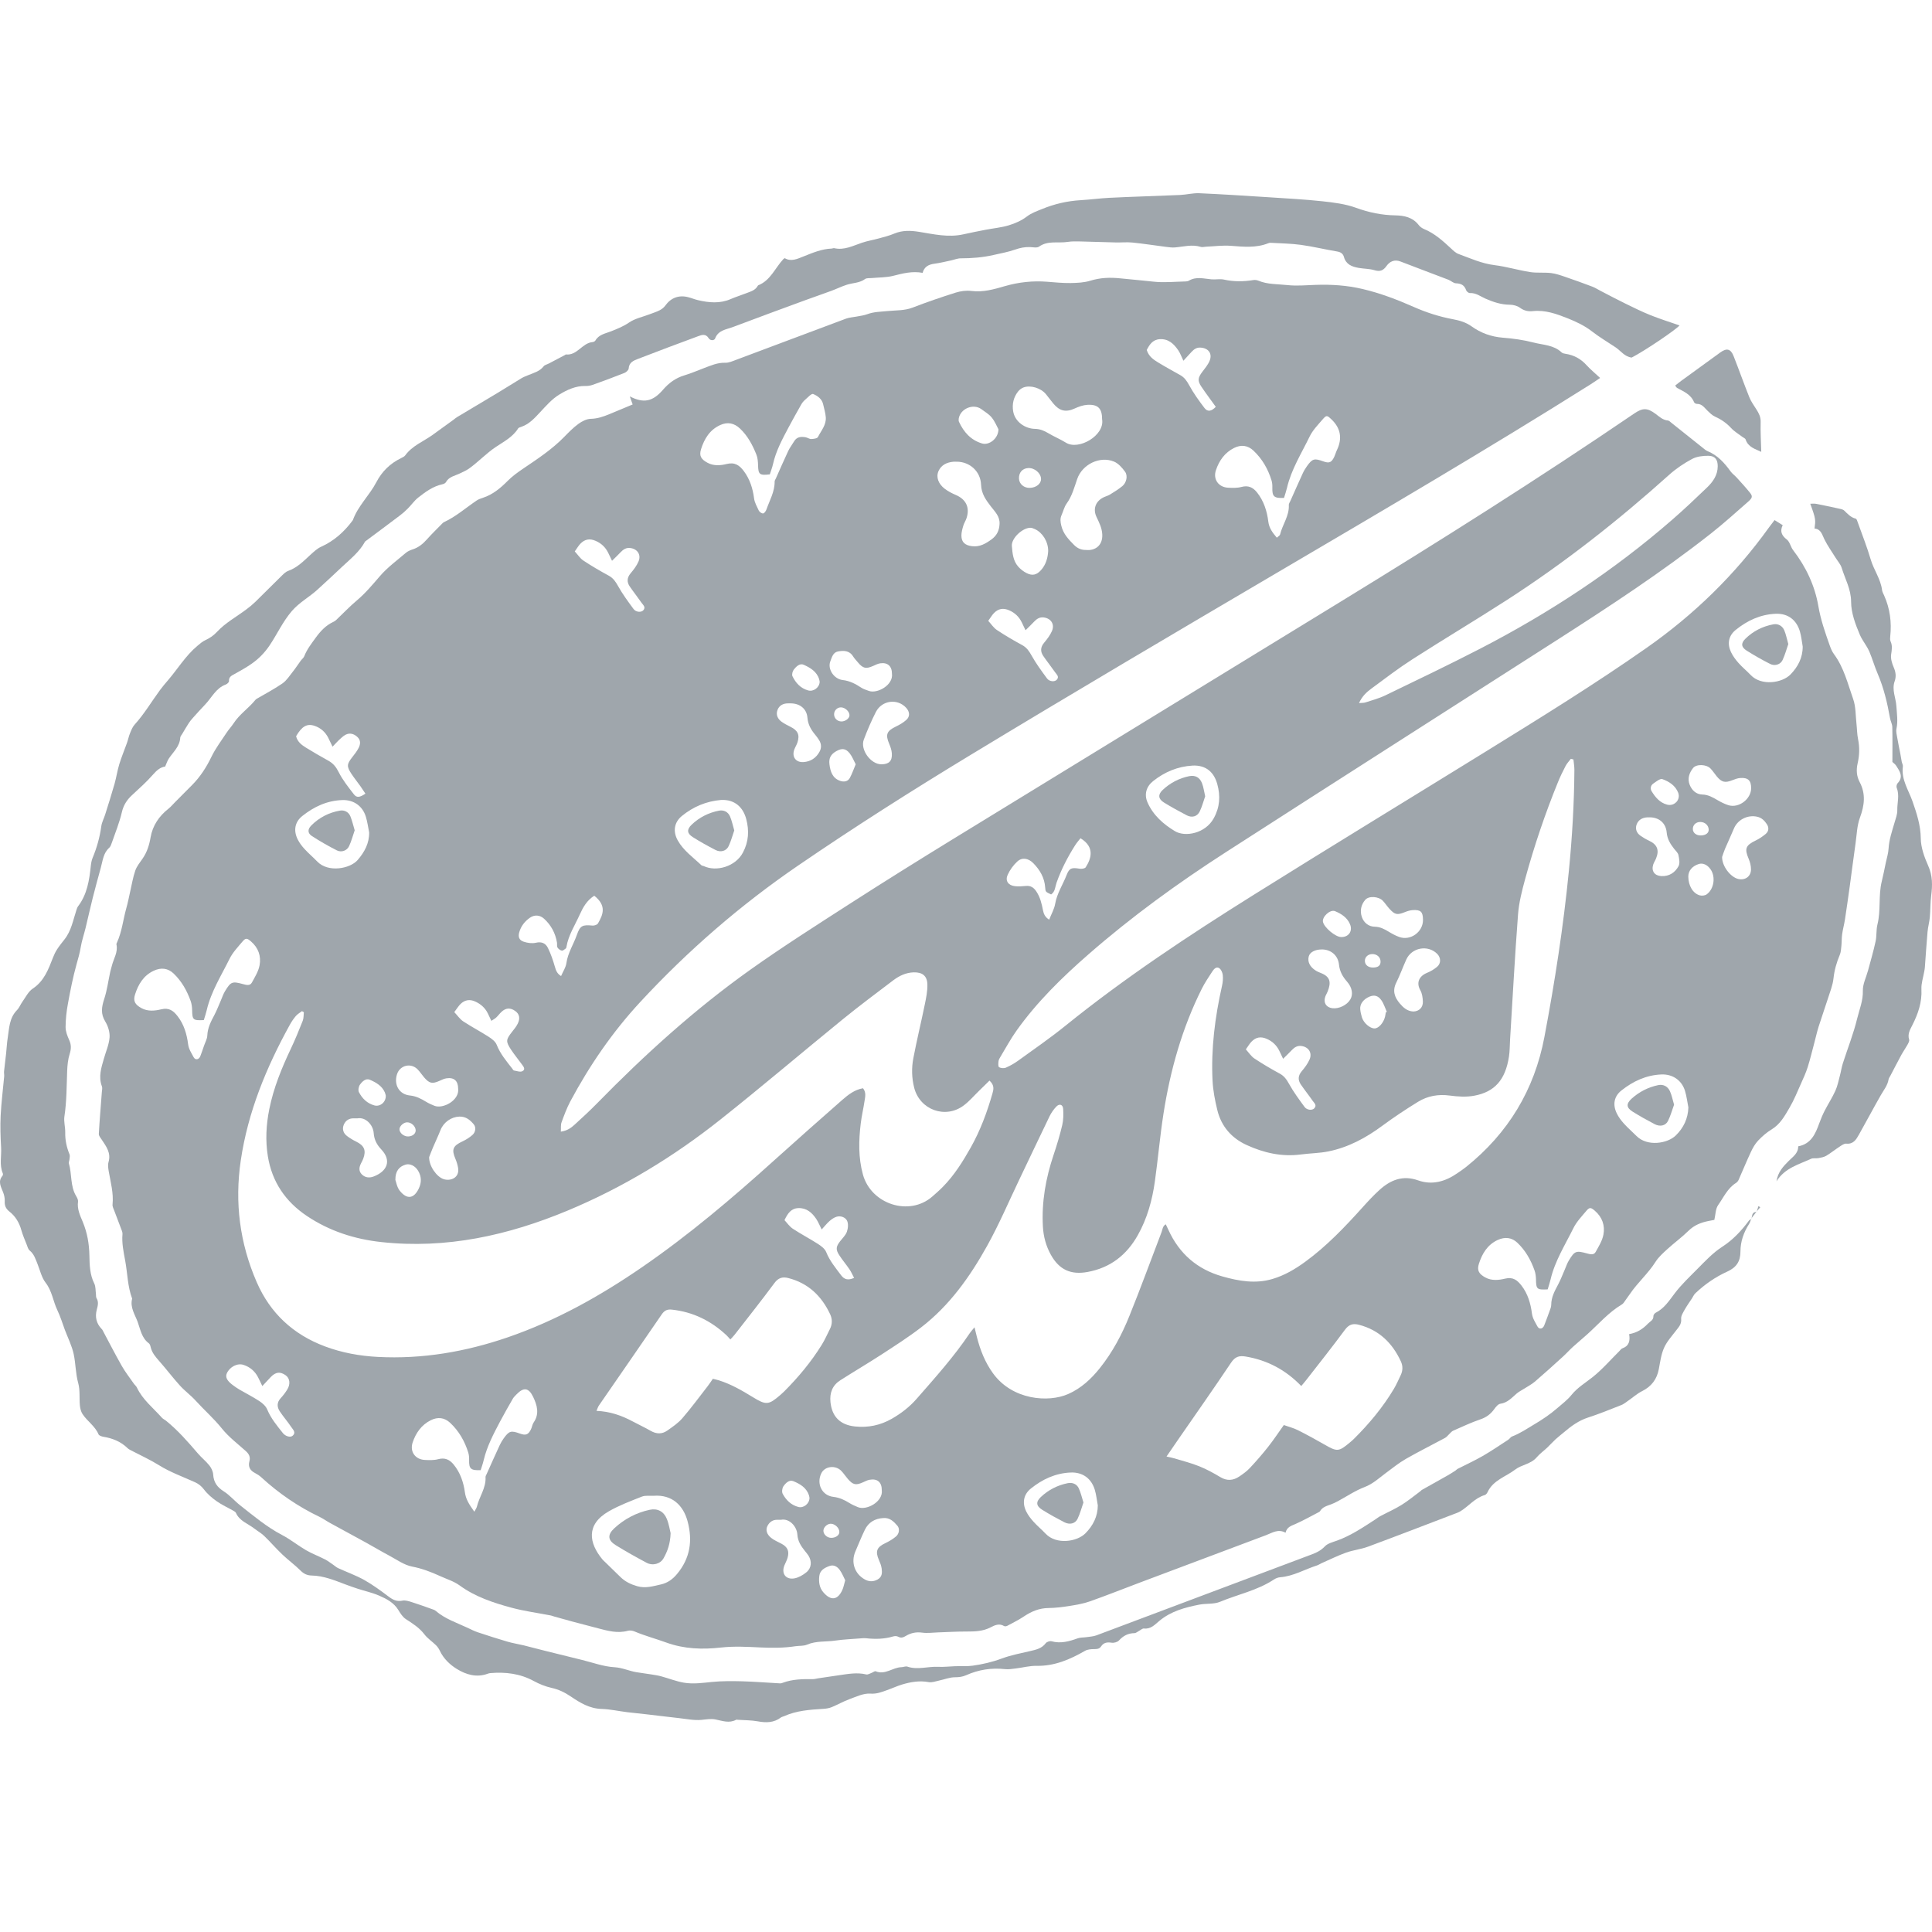 <svg xmlns="http://www.w3.org/2000/svg" width="80" height="80" viewBox="0 0 80 80" fill="none"><g clip-path="url(#clip0_2131_5019)"><path d="M73.481 21.536C73.606 21.613 73.703 21.674 73.818 21.746C73.697 21.996 73.769 22.172 73.989 22.341C74.115 22.438 74.146 22.648 74.251 22.783C74.784 23.475 75.15 24.254 75.295 25.102C75.391 25.663 75.573 26.184 75.759 26.71C75.805 26.841 75.859 26.977 75.941 27.087C76.354 27.644 76.511 28.312 76.736 28.947C76.849 29.268 76.834 29.636 76.874 29.983C76.897 30.19 76.896 30.4 76.938 30.603C77.006 30.94 76.998 31.273 76.922 31.602C76.859 31.877 76.873 32.135 77.004 32.382C77.265 32.875 77.203 33.351 77.015 33.86C76.893 34.191 76.885 34.566 76.834 34.923C76.749 35.522 76.673 36.123 76.591 36.723C76.528 37.173 76.465 37.623 76.396 38.072C76.364 38.277 76.308 38.48 76.279 38.686C76.257 38.844 76.264 39.007 76.248 39.167C76.235 39.293 76.229 39.427 76.181 39.54C76.049 39.854 75.958 40.17 75.921 40.513C75.891 40.797 75.776 41.074 75.689 41.351C75.566 41.738 75.428 42.121 75.306 42.509C75.237 42.728 75.188 42.953 75.129 43.175C75.039 43.511 74.959 43.85 74.855 44.181C74.781 44.414 74.68 44.638 74.579 44.861C74.427 45.201 74.287 45.55 74.099 45.87C73.904 46.204 73.716 46.551 73.36 46.766C73.154 46.891 72.966 47.055 72.8 47.23C72.675 47.362 72.58 47.53 72.502 47.697C72.323 48.078 72.164 48.469 71.993 48.854C71.971 48.904 71.93 48.954 71.884 48.983C71.532 49.203 71.371 49.581 71.145 49.899C71.034 50.056 71.039 50.295 70.987 50.513C70.905 50.529 70.827 50.542 70.75 50.558C70.436 50.62 70.154 50.73 69.916 50.965C69.644 51.233 69.332 51.459 69.05 51.716C68.87 51.88 68.68 52.048 68.552 52.25C68.248 52.732 67.813 53.106 67.496 53.575C67.437 53.661 67.377 53.747 67.314 53.83C67.266 53.895 67.224 53.975 67.159 54.014C66.607 54.342 66.194 54.829 65.724 55.252C65.529 55.429 65.323 55.595 65.129 55.773C64.984 55.905 64.854 56.052 64.709 56.183C64.331 56.527 63.952 56.871 63.564 57.204C63.433 57.317 63.275 57.399 63.129 57.493C63.022 57.562 62.905 57.617 62.809 57.698C62.602 57.874 62.426 58.085 62.125 58.127C62.032 58.14 61.938 58.259 61.873 58.349C61.725 58.554 61.547 58.689 61.3 58.772C60.914 58.903 60.544 59.08 60.169 59.244C60.11 59.27 60.065 59.331 60.015 59.377C59.956 59.431 59.906 59.503 59.838 59.54C59.3 59.831 58.752 60.102 58.221 60.406C57.931 60.572 57.666 60.785 57.396 60.986C57.109 61.198 56.856 61.442 56.505 61.576C56.12 61.722 55.77 61.961 55.404 62.158C55.311 62.207 55.217 62.255 55.119 62.291C54.944 62.356 54.758 62.4 54.656 62.58C54.65 62.589 54.64 62.598 54.63 62.603C54.302 62.773 53.98 62.956 53.643 63.105C53.469 63.182 53.289 63.227 53.231 63.466C52.921 63.295 52.677 63.474 52.42 63.57C50.68 64.223 48.939 64.876 47.199 65.531C46.51 65.79 45.825 66.064 45.131 66.309C44.859 66.405 44.568 66.454 44.281 66.5C43.994 66.546 43.702 66.582 43.412 66.585C43.033 66.589 42.713 66.724 42.405 66.929C42.185 67.076 41.946 67.195 41.712 67.32C41.675 67.34 41.61 67.351 41.579 67.332C41.374 67.207 41.188 67.297 41.015 67.387C40.701 67.549 40.37 67.559 40.028 67.558C39.634 67.556 39.239 67.581 38.845 67.594C38.624 67.601 38.4 67.634 38.185 67.604C37.938 67.57 37.72 67.615 37.516 67.736C37.407 67.801 37.315 67.84 37.191 67.773C37.137 67.743 37.052 67.741 36.99 67.76C36.618 67.872 36.241 67.878 35.859 67.836C35.779 67.828 35.697 67.837 35.617 67.843C35.274 67.871 34.928 67.883 34.588 67.933C34.198 67.991 33.795 67.938 33.416 68.102C33.273 68.163 33.097 68.142 32.937 68.167C32.453 68.241 31.971 68.24 31.48 68.217C30.941 68.191 30.401 68.16 29.851 68.221C29.096 68.306 28.333 68.285 27.586 68.013C27.151 67.854 26.699 67.735 26.269 67.553C26.188 67.519 26.08 67.504 25.997 67.527C25.57 67.644 25.167 67.53 24.762 67.424C24.402 67.33 24.041 67.236 23.681 67.14C23.435 67.074 23.19 67.004 22.945 66.936C22.9 66.923 22.857 66.903 22.811 66.894C22.264 66.787 21.708 66.715 21.171 66.569C20.419 66.365 19.68 66.121 19.034 65.651C18.793 65.475 18.49 65.385 18.214 65.258C17.844 65.089 17.472 64.947 17.062 64.868C16.733 64.804 16.433 64.584 16.126 64.42C15.798 64.246 15.479 64.054 15.154 63.875C14.656 63.6 14.154 63.331 13.655 63.057C13.513 62.979 13.381 62.882 13.235 62.812C12.347 62.387 11.545 61.839 10.822 61.174C10.746 61.104 10.656 61.045 10.565 60.998C10.359 60.894 10.266 60.738 10.327 60.512C10.377 60.328 10.309 60.203 10.174 60.082C9.838 59.781 9.469 59.502 9.19 59.154C8.855 58.736 8.456 58.388 8.1 57.996C7.899 57.774 7.651 57.595 7.45 57.373C7.154 57.046 6.888 56.693 6.597 56.363C6.442 56.187 6.291 56.016 6.238 55.778C6.226 55.723 6.204 55.653 6.163 55.623C5.863 55.402 5.815 55.051 5.701 54.739C5.587 54.429 5.376 54.136 5.472 53.774C5.281 53.267 5.281 52.725 5.184 52.202C5.116 51.837 5.039 51.477 5.072 51.102C5.079 51.026 5.039 50.943 5.01 50.867C4.921 50.626 4.826 50.387 4.737 50.146C4.705 50.059 4.652 49.965 4.66 49.879C4.708 49.406 4.581 48.957 4.502 48.501C4.481 48.376 4.46 48.236 4.494 48.119C4.605 47.74 4.399 47.471 4.212 47.19C4.162 47.116 4.088 47.03 4.092 46.953C4.124 46.375 4.174 45.799 4.217 45.222C4.223 45.142 4.247 45.053 4.22 44.984C4.068 44.584 4.195 44.208 4.304 43.829C4.386 43.538 4.515 43.252 4.537 42.957C4.553 42.741 4.474 42.487 4.358 42.298C4.162 41.98 4.207 41.698 4.314 41.369C4.433 41.008 4.482 40.623 4.563 40.248C4.583 40.157 4.613 40.069 4.635 39.979C4.707 39.69 4.892 39.426 4.822 39.106C4.817 39.086 4.829 39.06 4.839 39.039C5.051 38.581 5.097 38.078 5.232 37.6C5.296 37.378 5.337 37.15 5.389 36.925C5.457 36.632 5.504 36.331 5.602 36.048C5.664 35.868 5.797 35.71 5.907 35.549C6.089 35.284 6.181 34.992 6.235 34.675C6.319 34.186 6.584 33.795 6.976 33.487C7.074 33.409 7.155 33.309 7.245 33.22C7.48 32.983 7.716 32.747 7.951 32.51C8.29 32.168 8.545 31.774 8.755 31.338C8.925 30.986 9.167 30.668 9.383 30.339C9.472 30.204 9.586 30.085 9.674 29.949C9.917 29.574 10.295 29.328 10.572 28.985C10.586 28.967 10.604 28.951 10.624 28.939C10.984 28.727 11.357 28.534 11.698 28.297C11.871 28.176 11.993 27.978 12.129 27.808C12.243 27.665 12.342 27.51 12.45 27.362C12.498 27.296 12.572 27.242 12.6 27.17C12.71 26.887 12.891 26.658 13.066 26.415C13.27 26.133 13.488 25.898 13.802 25.751C13.843 25.732 13.884 25.707 13.917 25.676C14.203 25.405 14.474 25.117 14.774 24.865C15.131 24.564 15.425 24.212 15.728 23.86C16.04 23.496 16.438 23.206 16.806 22.892C16.883 22.826 16.986 22.782 17.085 22.75C17.327 22.672 17.51 22.523 17.677 22.335C17.884 22.102 18.11 21.886 18.328 21.662C18.344 21.646 18.363 21.63 18.384 21.621C18.881 21.39 19.29 21.027 19.739 20.724C19.815 20.673 19.907 20.642 19.995 20.613C20.405 20.479 20.721 20.215 21.02 19.914C21.211 19.721 21.436 19.558 21.663 19.405C22.259 19.002 22.86 18.607 23.366 18.088C23.551 17.898 23.739 17.706 23.952 17.551C24.097 17.445 24.287 17.347 24.459 17.343C24.74 17.337 24.985 17.251 25.234 17.149C25.544 17.021 25.854 16.891 26.197 16.748C26.159 16.642 26.12 16.531 26.078 16.414C26.647 16.705 27.021 16.638 27.453 16.139C27.697 15.857 27.975 15.652 28.335 15.544C28.615 15.461 28.884 15.342 29.157 15.24C29.44 15.134 29.713 15.01 30.03 15.021C30.175 15.026 30.326 14.958 30.468 14.905C31.99 14.336 33.511 13.761 35.033 13.194C35.171 13.143 35.325 13.137 35.471 13.108C35.62 13.078 35.773 13.063 35.913 13.01C36.191 12.906 36.477 12.909 36.765 12.879C37.104 12.845 37.452 12.867 37.787 12.738C38.374 12.511 38.971 12.306 39.572 12.117C39.777 12.052 40.012 12.021 40.224 12.048C40.716 12.11 41.163 11.977 41.625 11.844C42.185 11.683 42.766 11.62 43.354 11.666C43.678 11.692 44.003 11.724 44.328 11.72C44.604 11.716 44.892 11.703 45.153 11.622C45.564 11.496 45.965 11.482 46.389 11.526C46.849 11.572 47.31 11.613 47.77 11.663C48.206 11.711 48.652 11.663 49.093 11.654C49.139 11.653 49.19 11.645 49.229 11.622C49.533 11.44 49.852 11.541 50.168 11.567C50.34 11.581 50.522 11.541 50.687 11.578C51.093 11.669 51.493 11.662 51.899 11.597C51.965 11.587 52.043 11.596 52.104 11.621C52.488 11.783 52.902 11.76 53.301 11.804C53.688 11.847 54.084 11.81 54.476 11.796C55.129 11.773 55.775 11.815 56.413 11.965C57.153 12.138 57.855 12.407 58.548 12.713C59.066 12.942 59.604 13.114 60.17 13.22C60.419 13.266 60.695 13.341 60.935 13.514C61.313 13.786 61.748 13.946 62.23 13.983C62.656 14.016 63.086 14.076 63.499 14.183C63.895 14.286 64.337 14.281 64.664 14.593C64.702 14.629 64.768 14.642 64.823 14.65C65.172 14.702 65.458 14.857 65.696 15.121C65.857 15.299 66.045 15.451 66.258 15.65C66.098 15.758 65.978 15.843 65.853 15.921C61.61 18.59 57.286 21.125 52.966 23.665C48.696 26.176 44.428 28.691 40.192 31.259C37.775 32.724 35.386 34.241 33.054 35.837C30.666 37.47 28.482 39.362 26.512 41.49C25.361 42.733 24.412 44.117 23.615 45.607C23.468 45.883 23.359 46.182 23.251 46.477C23.213 46.584 23.232 46.712 23.223 46.859C23.485 46.822 23.645 46.705 23.789 46.574C24.108 46.283 24.427 45.99 24.729 45.681C26.695 43.672 28.773 41.788 31.065 40.157C32.417 39.196 33.819 38.305 35.214 37.407C36.619 36.503 38.037 35.619 39.461 34.745C44.809 31.464 50.163 28.193 55.513 24.914C59.618 22.398 63.692 19.833 67.672 17.121C68.018 16.886 68.21 16.881 68.552 17.136C68.711 17.254 68.85 17.393 69.064 17.412C69.115 17.417 69.163 17.47 69.208 17.506C69.642 17.851 70.074 18.197 70.507 18.542C70.57 18.593 70.634 18.651 70.707 18.681C71.124 18.852 71.407 19.169 71.662 19.522C71.729 19.615 71.829 19.683 71.907 19.769C72.092 19.974 72.281 20.177 72.454 20.392C72.58 20.548 72.57 20.613 72.386 20.775C71.876 21.221 71.373 21.677 70.841 22.096C68.799 23.702 66.627 25.122 64.442 26.522C59.887 29.441 55.324 32.348 50.776 35.277C48.779 36.562 46.859 37.955 45.068 39.52C43.974 40.475 42.938 41.488 42.092 42.677C41.849 43.018 41.649 43.391 41.432 43.75C41.396 43.809 41.356 43.874 41.347 43.941C41.337 44.025 41.326 44.161 41.369 44.188C41.441 44.234 41.572 44.243 41.652 44.209C41.833 44.13 42.008 44.03 42.168 43.914C42.821 43.441 43.487 42.983 44.113 42.477C46.582 40.482 49.225 38.736 51.91 37.055C55.108 35.053 58.333 33.091 61.544 31.107C63.78 29.724 66.018 28.342 68.173 26.833C70.144 25.453 71.846 23.798 73.249 21.841C73.317 21.746 73.39 21.655 73.48 21.536L73.481 21.536ZM65.151 31.447C65.115 31.439 65.08 31.43 65.045 31.422C64.971 31.52 64.882 31.612 64.826 31.72C64.712 31.936 64.606 32.158 64.513 32.385C63.979 33.694 63.527 35.032 63.154 36.396C63.022 36.879 62.896 37.373 62.858 37.87C62.727 39.594 62.635 41.321 62.529 43.047C62.514 43.28 62.519 43.516 62.484 43.746C62.335 44.725 61.882 45.215 61.046 45.371C60.72 45.432 60.367 45.41 60.034 45.365C59.558 45.301 59.118 45.378 58.72 45.622C58.213 45.933 57.716 46.263 57.238 46.616C56.562 47.116 55.837 47.508 55.011 47.676C54.635 47.753 54.246 47.753 53.864 47.804C53.075 47.908 52.331 47.738 51.622 47.413C50.993 47.126 50.568 46.637 50.405 45.959C50.309 45.564 50.23 45.158 50.209 44.753C50.142 43.426 50.309 42.119 50.6 40.826C50.633 40.68 50.649 40.522 50.632 40.374C50.621 40.272 50.564 40.139 50.484 40.089C50.365 40.012 50.263 40.127 50.2 40.225C50.047 40.459 49.889 40.693 49.764 40.942C48.947 42.576 48.459 44.314 48.178 46.111C48.032 47.045 47.951 47.989 47.82 48.926C47.71 49.705 47.502 50.458 47.112 51.15C46.65 51.969 45.976 52.496 45.037 52.669C44.343 52.797 43.861 52.58 43.515 51.959C43.312 51.595 43.207 51.202 43.184 50.789C43.127 49.772 43.302 48.789 43.625 47.827C43.762 47.418 43.887 47.004 43.986 46.584C44.036 46.372 44.035 46.143 44.024 45.923C44.014 45.735 43.87 45.685 43.738 45.823C43.627 45.94 43.53 46.079 43.46 46.223C43.037 47.095 42.625 47.972 42.206 48.846C41.768 49.762 41.369 50.7 40.876 51.586C40.164 52.867 39.317 54.062 38.137 54.968C37.62 55.366 37.067 55.719 36.52 56.076C35.952 56.445 35.368 56.788 34.797 57.153C34.469 57.362 34.348 57.676 34.388 58.059C34.451 58.665 34.791 59.002 35.404 59.067C35.944 59.124 36.451 59.019 36.922 58.751C37.311 58.529 37.662 58.259 37.957 57.921C38.726 57.041 39.508 56.172 40.16 55.198C40.21 55.124 40.273 55.059 40.353 54.961C40.393 55.124 40.422 55.246 40.453 55.369C40.59 55.905 40.789 56.411 41.117 56.864C41.917 57.972 43.408 58.087 44.231 57.724C44.77 57.486 45.186 57.098 45.547 56.645C46.069 55.991 46.458 55.256 46.768 54.486C47.231 53.339 47.655 52.176 48.097 51.021C48.139 50.912 48.136 50.774 48.272 50.695C48.315 50.786 48.351 50.858 48.384 50.932C48.833 51.917 49.58 52.562 50.619 52.855C51.297 53.047 51.986 53.168 52.688 52.96C53.188 52.813 53.629 52.552 54.046 52.248C54.939 51.596 55.696 50.8 56.432 49.982C56.65 49.739 56.874 49.498 57.115 49.279C57.573 48.861 58.083 48.651 58.719 48.876C59.305 49.083 59.846 48.926 60.343 48.582C60.468 48.496 60.595 48.412 60.713 48.317C62.45 46.922 63.536 45.131 63.95 42.942C64.382 40.658 64.738 38.362 64.965 36.047C65.101 34.662 65.182 33.274 65.192 31.883C65.193 31.738 65.166 31.592 65.152 31.447L65.151 31.447ZM40.974 44.744C40.819 44.896 40.68 45.033 40.54 45.169C40.331 45.371 40.14 45.598 39.909 45.772C39.15 46.345 38.088 45.96 37.854 45.039C37.752 44.636 37.742 44.224 37.819 43.821C37.96 43.077 38.141 42.34 38.293 41.597C38.349 41.326 38.406 41.047 38.401 40.772C38.395 40.407 38.193 40.253 37.831 40.263C37.514 40.273 37.239 40.404 36.994 40.588C36.296 41.117 35.593 41.641 34.913 42.194C33.217 43.574 31.553 44.991 29.841 46.35C27.903 47.89 25.8 49.17 23.509 50.126C21.038 51.156 18.484 51.725 15.788 51.431C14.681 51.311 13.643 50.976 12.711 50.353C11.823 49.759 11.264 48.943 11.091 47.877C10.985 47.222 11.021 46.573 11.151 45.927C11.327 45.05 11.662 44.23 12.043 43.426C12.223 43.046 12.382 42.657 12.536 42.267C12.578 42.159 12.568 42.032 12.582 41.913C12.556 41.898 12.53 41.884 12.504 41.869C12.418 41.935 12.319 41.99 12.25 42.071C12.152 42.186 12.066 42.314 11.994 42.447C11.024 44.208 10.267 46.043 9.97 48.049C9.712 49.795 9.927 51.475 10.629 53.089C11.188 54.377 12.142 55.26 13.457 55.752C14.162 56.016 14.898 56.148 15.647 56.187C17.492 56.283 19.277 55.975 21.018 55.378C23.023 54.689 24.853 53.664 26.591 52.468C28.531 51.133 30.322 49.613 32.068 48.038C32.997 47.201 33.934 46.372 34.874 45.547C35.124 45.328 35.391 45.12 35.736 45.062C35.874 45.238 35.825 45.415 35.8 45.583C35.754 45.895 35.68 46.203 35.642 46.515C35.556 47.226 35.538 47.931 35.732 48.636C36.071 49.864 37.651 50.382 38.608 49.544C38.757 49.413 38.907 49.282 39.045 49.141C39.516 48.661 39.869 48.097 40.196 47.516C40.594 46.81 40.873 46.055 41.095 45.279C41.144 45.11 41.184 44.937 40.972 44.745L40.974 44.744ZM53.161 59.008C53.375 59.084 53.57 59.133 53.745 59.221C54.12 59.41 54.489 59.611 54.853 59.821C55.369 60.118 55.435 60.117 55.9 59.726C55.953 59.681 56.007 59.636 56.057 59.587C56.69 58.959 57.259 58.278 57.717 57.511C57.824 57.332 57.906 57.137 57.998 56.948C58.09 56.758 58.095 56.562 58.007 56.372C57.655 55.613 57.111 55.077 56.279 54.858C56.017 54.789 55.853 54.843 55.686 55.07C55.166 55.775 54.619 56.461 54.081 57.153C54.02 57.233 53.952 57.308 53.882 57.392C53.239 56.725 52.482 56.324 51.587 56.172C51.31 56.124 51.143 56.177 50.977 56.424C50.262 57.492 49.522 58.544 48.791 59.601C48.633 59.83 48.476 60.06 48.303 60.312C48.434 60.342 48.535 60.359 48.632 60.389C48.976 60.493 49.327 60.582 49.66 60.716C49.962 60.837 50.252 60.996 50.531 61.164C50.808 61.33 51.065 61.308 51.317 61.138C51.471 61.034 51.627 60.923 51.753 60.788C52.016 60.507 52.27 60.216 52.508 59.914C52.732 59.631 52.932 59.328 53.161 59.007V59.008ZM29.518 57.093C29.615 57.118 29.693 57.134 29.769 57.157C30.274 57.316 30.728 57.579 31.177 57.855C31.726 58.192 31.829 58.179 32.313 57.762C32.366 57.716 32.419 57.669 32.468 57.62C33.056 57.031 33.587 56.395 34.026 55.687C34.155 55.48 34.253 55.253 34.364 55.035C34.466 54.834 34.469 54.625 34.377 54.425C34.023 53.667 33.469 53.132 32.64 52.921C32.409 52.862 32.23 52.907 32.07 53.125C31.535 53.848 30.975 54.553 30.423 55.263C30.37 55.332 30.306 55.394 30.242 55.464C30.178 55.394 30.134 55.339 30.083 55.291C29.442 54.691 28.693 54.321 27.812 54.228C27.627 54.209 27.511 54.266 27.404 54.421C26.54 55.684 25.667 56.94 24.799 58.2C24.758 58.26 24.738 58.334 24.699 58.421C25.259 58.444 25.739 58.612 26.198 58.858C26.444 58.99 26.7 59.107 26.942 59.247C27.181 59.385 27.414 59.391 27.634 59.235C27.852 59.081 28.081 58.927 28.253 58.728C28.619 58.304 28.951 57.852 29.295 57.41C29.373 57.31 29.441 57.203 29.518 57.093L29.518 57.093ZM56.274 29.113C56.4 29.102 56.471 29.108 56.533 29.088C56.81 28.996 57.096 28.922 57.357 28.797C58.67 28.162 59.988 27.533 61.284 26.864C64.138 25.39 66.81 23.638 69.237 21.526C69.731 21.097 70.206 20.646 70.678 20.193C70.926 19.956 71.124 19.68 71.127 19.312C71.13 19.035 71.018 18.876 70.743 18.873C70.517 18.871 70.264 18.9 70.069 19.003C69.733 19.183 69.406 19.401 69.123 19.655C67.016 21.548 64.796 23.296 62.416 24.833C61.121 25.669 59.795 26.458 58.498 27.291C57.909 27.669 57.351 28.095 56.788 28.512C56.594 28.655 56.408 28.818 56.274 29.113L56.274 29.113ZM27.066 61.937C26.903 61.946 26.725 61.914 26.58 61.971C26.116 62.154 25.644 62.332 25.213 62.578C24.241 63.135 24.398 63.904 24.937 64.562C24.974 64.608 25.018 64.646 25.06 64.686C25.269 64.889 25.479 65.091 25.686 65.296C25.881 65.489 26.112 65.601 26.378 65.679C26.726 65.781 27.044 65.681 27.372 65.607C27.646 65.545 27.856 65.39 28.033 65.178C28.579 64.524 28.689 63.791 28.468 62.982C28.293 62.34 27.835 61.88 27.067 61.937H27.066ZM31.875 19.643C31.45 19.693 31.399 19.646 31.39 19.266C31.386 19.117 31.374 18.958 31.32 18.823C31.16 18.424 30.961 18.047 30.641 17.745C30.4 17.517 30.129 17.462 29.823 17.6C29.386 17.799 29.162 18.174 29.028 18.602C28.941 18.881 29.034 19.022 29.304 19.166C29.557 19.3 29.845 19.275 30.088 19.213C30.433 19.127 30.624 19.273 30.799 19.506C31.049 19.837 31.172 20.23 31.223 20.628C31.249 20.827 31.346 20.973 31.418 21.138C31.444 21.197 31.541 21.266 31.598 21.26C31.651 21.255 31.714 21.162 31.737 21.095C31.869 20.716 32.082 20.359 32.076 19.938C32.076 19.895 32.109 19.852 32.128 19.809C32.298 19.429 32.463 19.046 32.641 18.669C32.705 18.533 32.801 18.413 32.877 18.283C32.991 18.085 33.17 18.071 33.364 18.108C33.443 18.123 33.519 18.182 33.594 18.179C33.689 18.175 33.837 18.157 33.868 18.097C34.001 17.834 34.219 17.596 34.194 17.277C34.18 17.095 34.124 16.917 34.084 16.738C34.033 16.513 33.847 16.388 33.669 16.314C33.601 16.286 33.441 16.466 33.331 16.56C33.27 16.612 33.217 16.679 33.178 16.748C33 17.061 32.825 17.375 32.656 17.692C32.395 18.184 32.129 18.673 32.007 19.224C31.974 19.369 31.918 19.509 31.876 19.643L31.875 19.643ZM64.085 53.391C63.638 53.414 63.609 53.382 63.602 52.978C63.599 52.852 63.583 52.72 63.541 52.603C63.388 52.173 63.169 51.782 62.835 51.463C62.604 51.242 62.321 51.203 62.012 51.347C61.59 51.544 61.372 51.911 61.239 52.327C61.149 52.605 61.239 52.751 61.502 52.896C61.767 53.042 62.065 53.008 62.321 52.946C62.655 52.864 62.833 53.016 63.001 53.232C63.264 53.57 63.381 53.976 63.434 54.387C63.462 54.6 63.572 54.752 63.66 54.921C63.735 55.064 63.885 55.033 63.945 54.877C64.019 54.684 64.093 54.491 64.162 54.296C64.193 54.209 64.233 54.119 64.233 54.03C64.234 53.712 64.379 53.45 64.522 53.182C64.625 52.987 64.702 52.78 64.791 52.578C64.847 52.451 64.889 52.316 64.96 52.199C65.206 51.793 65.259 51.777 65.723 51.904C65.848 51.939 65.997 51.977 66.072 51.841C66.199 51.612 66.347 51.376 66.394 51.125C66.466 50.746 66.346 50.397 66.036 50.132C65.879 49.998 65.822 49.98 65.692 50.134C65.498 50.364 65.282 50.59 65.151 50.855C64.808 51.55 64.385 52.212 64.206 52.98C64.175 53.115 64.128 53.246 64.086 53.391L64.085 53.391ZM8.439 42.24C7.992 42.262 7.963 42.231 7.956 41.827C7.953 41.7 7.937 41.569 7.895 41.451C7.742 41.022 7.523 40.63 7.189 40.311C6.957 40.091 6.676 40.051 6.366 40.196C5.944 40.392 5.726 40.759 5.593 41.175C5.503 41.453 5.593 41.599 5.856 41.744C6.121 41.89 6.419 41.856 6.675 41.794C7.01 41.712 7.187 41.864 7.356 42.081C7.619 42.419 7.736 42.825 7.789 43.235C7.816 43.449 7.926 43.6 8.014 43.77C8.089 43.913 8.24 43.882 8.298 43.726C8.351 43.587 8.399 43.446 8.447 43.305C8.496 43.163 8.578 43.022 8.584 42.878C8.597 42.561 8.733 42.299 8.876 42.031C8.979 41.836 9.056 41.629 9.145 41.427C9.201 41.3 9.243 41.165 9.314 41.048C9.56 40.642 9.614 40.626 10.077 40.753C10.202 40.787 10.351 40.826 10.427 40.69C10.553 40.46 10.701 40.224 10.748 39.973C10.819 39.594 10.7 39.245 10.39 38.98C10.233 38.846 10.175 38.829 10.046 38.982C9.852 39.212 9.636 39.438 9.505 39.703C9.162 40.398 8.739 41.06 8.56 41.829C8.529 41.963 8.483 42.094 8.44 42.239L8.439 42.24ZM53.168 20.618C52.753 20.636 52.676 20.56 52.685 20.195C52.688 20.094 52.681 19.988 52.651 19.892C52.506 19.42 52.266 19.001 51.904 18.66C51.668 18.438 51.391 18.404 51.1 18.549C50.713 18.743 50.481 19.076 50.349 19.469C50.221 19.847 50.457 20.173 50.849 20.195C51.033 20.204 51.228 20.211 51.404 20.164C51.684 20.087 51.88 20.179 52.048 20.387C52.331 20.741 52.464 21.161 52.518 21.599C52.552 21.872 52.694 22.055 52.871 22.265C52.929 22.208 52.994 22.177 53.005 22.132C53.105 21.718 53.391 21.36 53.367 20.909C53.364 20.857 53.405 20.802 53.429 20.749C53.599 20.367 53.767 19.985 53.941 19.606C53.989 19.5 54.05 19.399 54.117 19.305C54.341 18.991 54.421 18.969 54.791 19.103C55.042 19.194 55.137 19.155 55.255 18.902C55.294 18.818 55.316 18.726 55.356 18.643C55.591 18.159 55.515 17.726 55.13 17.363C54.944 17.189 54.927 17.18 54.752 17.384C54.564 17.602 54.354 17.819 54.23 18.074C53.893 18.772 53.469 19.435 53.291 20.204C53.259 20.339 53.212 20.47 53.168 20.618ZM19.642 62.596C19.696 62.491 19.734 62.443 19.747 62.388C19.845 61.974 20.13 61.615 20.105 61.165C20.102 61.122 20.133 61.077 20.152 61.035C20.332 60.633 20.512 60.23 20.697 59.83C20.741 59.736 20.796 59.645 20.857 59.56C21.081 59.248 21.159 59.227 21.532 59.362C21.768 59.447 21.875 59.41 21.983 59.191C22.03 59.098 22.041 58.984 22.098 58.9C22.346 58.541 22.238 58.181 22.078 57.845C21.89 57.454 21.682 57.435 21.387 57.739C21.33 57.797 21.27 57.855 21.231 57.924C21.052 58.236 20.873 58.547 20.705 58.865C20.434 59.379 20.163 59.892 20.028 60.464C19.995 60.608 19.943 60.747 19.903 60.877C19.489 60.892 19.416 60.818 19.425 60.452C19.427 60.351 19.42 60.244 19.39 60.149C19.244 59.677 19.004 59.257 18.641 58.917C18.405 58.696 18.128 58.663 17.837 58.809C17.45 59.003 17.218 59.337 17.087 59.729C16.96 60.11 17.195 60.433 17.59 60.453C17.774 60.463 17.969 60.469 18.144 60.422C18.425 60.346 18.619 60.44 18.788 60.647C19.06 60.98 19.194 61.382 19.25 61.79C19.289 62.076 19.415 62.281 19.641 62.596L19.642 62.596ZM44.979 22.773C45.341 22.808 45.669 22.593 45.642 22.122C45.627 21.852 45.51 21.632 45.402 21.401C45.253 21.083 45.359 20.772 45.671 20.606C45.763 20.557 45.869 20.534 45.958 20.48C46.135 20.371 46.314 20.261 46.474 20.129C46.645 19.987 46.709 19.701 46.585 19.532C46.466 19.367 46.311 19.191 46.132 19.115C45.547 18.869 44.815 19.226 44.605 19.833C44.483 20.184 44.392 20.543 44.166 20.853C44.067 20.99 44.028 21.171 43.957 21.33C43.891 21.476 43.909 21.612 43.946 21.767C44.026 22.106 44.246 22.336 44.478 22.569C44.622 22.713 44.783 22.776 44.979 22.773L44.979 22.773ZM45.636 17.365C45.636 16.917 45.471 16.739 45.029 16.763C44.851 16.773 44.667 16.838 44.502 16.914C44.124 17.089 43.864 17.011 43.612 16.705C43.509 16.579 43.413 16.448 43.31 16.322C43.102 16.068 42.671 15.934 42.378 16.045C42.296 16.076 42.213 16.139 42.158 16.209C41.968 16.448 41.904 16.733 41.952 17.027C42.025 17.471 42.453 17.751 42.852 17.758C43.064 17.762 43.233 17.833 43.407 17.937C43.644 18.079 43.905 18.185 44.139 18.331C44.664 18.659 45.748 18.033 45.636 17.365L45.636 17.365ZM39.618 19.119C39.571 19.119 39.524 19.115 39.478 19.119C39.206 19.144 38.975 19.252 38.861 19.508C38.751 19.757 38.856 20.039 39.122 20.241C39.259 20.344 39.415 20.426 39.573 20.493C39.999 20.674 40.165 21.009 40.024 21.45C39.989 21.56 39.92 21.66 39.888 21.77C39.849 21.902 39.81 22.04 39.81 22.176C39.81 22.454 39.964 22.581 40.245 22.616C40.564 22.657 40.805 22.516 41.048 22.342C41.276 22.179 41.377 21.97 41.39 21.694C41.405 21.377 41.195 21.185 41.026 20.965C40.823 20.7 40.637 20.443 40.624 20.073C40.603 19.515 40.153 19.119 39.618 19.118L39.618 19.119ZM69.912 45.856C69.867 45.628 69.84 45.395 69.773 45.174C69.641 44.734 69.261 44.472 68.796 44.491C68.163 44.517 67.623 44.772 67.141 45.153C66.833 45.396 66.772 45.74 66.945 46.098C67.019 46.253 67.127 46.397 67.243 46.525C67.406 46.707 67.593 46.866 67.765 47.04C68.211 47.489 69.05 47.353 69.393 47.015C69.711 46.702 69.897 46.32 69.912 45.856ZM15.285 34.464C15.241 34.248 15.213 34.028 15.149 33.819C15.014 33.376 14.646 33.114 14.176 33.129C13.542 33.15 13.002 33.404 12.521 33.786C12.203 34.037 12.145 34.398 12.329 34.762C12.401 34.905 12.502 35.038 12.612 35.157C12.777 35.338 12.966 35.496 13.135 35.672C13.587 36.146 14.5 35.973 14.812 35.609C15.092 35.283 15.293 34.92 15.286 34.464H15.285ZM29.854 33.125C29.246 33.177 28.705 33.404 28.236 33.787C27.915 34.049 27.857 34.426 28.062 34.796C28.299 35.222 28.701 35.5 29.044 35.828C29.067 35.85 29.11 35.849 29.142 35.863C29.66 36.11 30.459 35.884 30.764 35.301C31.003 34.846 31.026 34.393 30.9 33.916C30.772 33.432 30.427 33.095 29.854 33.125ZM74.645 26.766C74.609 26.56 74.589 26.35 74.531 26.151C74.398 25.689 74.052 25.392 73.522 25.415C72.89 25.443 72.349 25.697 71.871 26.084C71.575 26.324 71.514 26.654 71.676 27C71.754 27.165 71.869 27.318 71.991 27.456C72.145 27.63 72.328 27.777 72.488 27.947C72.935 28.42 73.8 28.278 74.14 27.929C74.449 27.612 74.649 27.234 74.646 26.766H74.645ZM45.457 62.33C45.416 62.113 45.395 61.891 45.331 61.682C45.192 61.232 44.844 60.954 44.335 60.974C43.703 61 43.162 61.254 42.683 61.64C42.38 61.885 42.321 62.235 42.494 62.587C42.57 62.741 42.68 62.883 42.796 63.011C42.951 63.184 43.133 63.333 43.293 63.503C43.741 63.979 44.602 63.839 44.945 63.492C45.256 63.177 45.456 62.798 45.458 62.329L45.457 62.33ZM49.376 31.702C48.765 31.738 48.224 31.965 47.749 32.343C47.461 32.571 47.373 32.897 47.515 33.223C47.747 33.755 48.173 34.129 48.653 34.418C49.073 34.669 49.908 34.518 50.258 33.884C50.513 33.423 50.541 32.956 50.404 32.465C50.278 32.01 49.971 31.673 49.376 31.701L49.376 31.702ZM23.8 22.833C23.924 22.967 24.02 23.121 24.157 23.212C24.497 23.437 24.851 23.644 25.209 23.838C25.395 23.94 25.491 24.086 25.592 24.266C25.778 24.6 26.007 24.91 26.235 25.219C26.333 25.352 26.553 25.366 26.638 25.27C26.751 25.142 26.63 25.052 26.569 24.965C26.41 24.735 26.235 24.516 26.077 24.285C25.952 24.102 25.959 23.922 26.111 23.741C26.237 23.59 26.363 23.428 26.439 23.25C26.558 22.972 26.395 22.729 26.098 22.692C25.929 22.67 25.809 22.75 25.699 22.866C25.593 22.98 25.478 23.087 25.343 23.221C25.275 23.078 25.231 22.985 25.185 22.892C25.073 22.663 24.899 22.497 24.665 22.396C24.418 22.289 24.213 22.324 24.028 22.519C23.95 22.602 23.892 22.704 23.8 22.833H23.8ZM40.922 25.708C41.045 25.842 41.141 25.995 41.278 26.086C41.617 26.312 41.971 26.519 42.329 26.713C42.515 26.815 42.612 26.96 42.713 27.14C42.899 27.474 43.128 27.785 43.355 28.093C43.453 28.227 43.672 28.242 43.758 28.147C43.873 28.019 43.753 27.93 43.692 27.841C43.533 27.612 43.358 27.393 43.2 27.163C43.075 26.979 43.08 26.8 43.232 26.618C43.358 26.467 43.483 26.305 43.56 26.127C43.68 25.848 43.518 25.606 43.222 25.567C43.053 25.545 42.932 25.623 42.822 25.74C42.715 25.855 42.601 25.962 42.465 26.097C42.397 25.954 42.353 25.861 42.308 25.768C42.196 25.539 42.022 25.373 41.788 25.272C41.541 25.164 41.337 25.199 41.151 25.393C41.073 25.476 41.015 25.578 40.922 25.707L40.922 25.708ZM18.811 41.909C18.946 42.052 19.045 42.203 19.183 42.294C19.523 42.518 19.887 42.707 20.23 42.928C20.361 43.012 20.513 43.125 20.566 43.26C20.715 43.639 20.969 43.938 21.212 44.25C21.234 44.278 21.254 44.323 21.281 44.327C21.399 44.347 21.544 44.402 21.632 44.355C21.781 44.277 21.668 44.155 21.602 44.063C21.459 43.865 21.302 43.676 21.167 43.473C20.936 43.123 20.947 43.052 21.2 42.73C21.287 42.62 21.378 42.51 21.439 42.386C21.551 42.161 21.505 41.983 21.331 41.861C21.131 41.719 20.943 41.73 20.762 41.902C20.685 41.974 20.624 42.061 20.547 42.133C20.493 42.183 20.424 42.218 20.346 42.271C20.288 42.149 20.245 42.054 20.199 41.961C20.086 41.732 19.907 41.574 19.675 41.47C19.446 41.366 19.24 41.404 19.065 41.578C18.984 41.659 18.923 41.761 18.811 41.909ZM51.588 43.453C51.711 43.587 51.807 43.74 51.944 43.831C52.284 44.057 52.637 44.264 52.995 44.458C53.181 44.56 53.279 44.705 53.379 44.886C53.565 45.219 53.794 45.53 54.021 45.839C54.12 45.972 54.339 45.987 54.424 45.891C54.539 45.763 54.418 45.674 54.357 45.586C54.198 45.356 54.023 45.138 53.865 44.907C53.74 44.723 53.746 44.544 53.898 44.362C54.024 44.212 54.149 44.049 54.226 43.871C54.346 43.593 54.183 43.35 53.887 43.312C53.718 43.29 53.597 43.369 53.488 43.486C53.381 43.6 53.266 43.707 53.131 43.842C53.063 43.699 53.019 43.605 52.974 43.513C52.862 43.284 52.688 43.118 52.454 43.017C52.206 42.909 52.002 42.944 51.817 43.138C51.738 43.221 51.681 43.323 51.588 43.452L51.588 43.453ZM24.607 37.09C24.299 37.286 24.142 37.569 24.009 37.865C23.81 38.308 23.537 38.72 23.455 39.211C23.451 39.233 23.444 39.263 23.428 39.274C23.375 39.31 23.311 39.373 23.263 39.363C23.196 39.35 23.12 39.293 23.084 39.233C23.052 39.181 23.075 39.097 23.063 39.028C22.997 38.638 22.818 38.304 22.525 38.039C22.356 37.886 22.133 37.87 21.946 37.999C21.732 38.147 21.573 38.347 21.501 38.603C21.447 38.794 21.495 38.931 21.685 38.994C21.842 39.047 22.032 39.074 22.19 39.037C22.43 38.98 22.595 39.062 22.687 39.25C22.809 39.497 22.9 39.763 22.976 40.029C23.021 40.188 23.072 40.322 23.233 40.416C23.315 40.224 23.429 40.059 23.453 39.882C23.512 39.457 23.749 39.105 23.886 38.713C24.022 38.324 24.119 38.286 24.534 38.326C24.609 38.334 24.73 38.291 24.763 38.233C24.975 37.864 25.124 37.502 24.608 37.09H24.607ZM10.862 57.394C10.781 57.227 10.735 57.123 10.682 57.023C10.552 56.774 10.349 56.604 10.085 56.517C9.829 56.433 9.517 56.596 9.394 56.862C9.322 57.018 9.393 57.168 9.632 57.348C9.725 57.418 9.821 57.484 9.921 57.543C10.193 57.701 10.475 57.843 10.738 58.015C10.867 58.1 11.005 58.221 11.062 58.357C11.217 58.732 11.469 59.034 11.715 59.343C11.822 59.477 12.024 59.531 12.114 59.453C12.275 59.314 12.128 59.194 12.06 59.09C11.912 58.867 11.733 58.665 11.586 58.443C11.468 58.264 11.457 58.077 11.619 57.9C11.721 57.789 11.815 57.667 11.894 57.539C12.034 57.313 12.002 57.072 11.831 56.949C11.605 56.786 11.415 56.807 11.212 57.02C11.11 57.128 11.009 57.237 10.862 57.394H10.862ZM43.444 38.081C43.533 37.852 43.654 37.646 43.692 37.426C43.767 36.991 44.012 36.631 44.166 36.232C44.283 35.931 44.381 35.919 44.712 35.972C44.791 35.984 44.923 35.965 44.957 35.912C45.175 35.571 45.354 35.082 44.741 34.71C44.675 34.795 44.589 34.89 44.522 34.996C44.21 35.486 43.945 36 43.75 36.55C43.69 36.718 43.696 36.922 43.525 37.037C43.299 36.932 43.291 36.932 43.279 36.752C43.252 36.346 43.062 36.022 42.785 35.741C42.584 35.538 42.328 35.49 42.128 35.67C41.962 35.821 41.819 36.019 41.726 36.224C41.614 36.47 41.747 36.661 42.021 36.694C42.169 36.712 42.324 36.701 42.474 36.686C42.673 36.665 42.802 36.747 42.91 36.909C43.072 37.149 43.134 37.419 43.188 37.693C43.218 37.847 43.274 37.976 43.444 38.082L43.444 38.081ZM49.003 14.938C48.913 14.752 48.867 14.618 48.789 14.505C48.606 14.237 48.38 14.021 48.02 14.045C47.721 14.065 47.593 14.282 47.484 14.492C47.569 14.767 47.77 14.895 47.968 15.016C48.267 15.198 48.574 15.365 48.879 15.537C49.046 15.632 49.143 15.772 49.237 15.944C49.419 16.279 49.645 16.593 49.877 16.897C50.004 17.063 50.166 17.034 50.343 16.846C50.144 16.568 49.934 16.291 49.741 16.003C49.582 15.764 49.604 15.639 49.78 15.404C49.891 15.256 50.017 15.109 50.087 14.941C50.212 14.64 50.037 14.411 49.708 14.393C49.549 14.384 49.442 14.461 49.344 14.565C49.242 14.674 49.142 14.785 49.002 14.938H49.003ZM15.131 32.863C15.062 32.761 14.995 32.656 14.924 32.555C14.802 32.384 14.67 32.221 14.554 32.046C14.35 31.737 14.361 31.642 14.578 31.364C14.678 31.236 14.782 31.106 14.854 30.962C14.922 30.825 14.943 30.665 14.819 30.537C14.699 30.413 14.542 30.344 14.375 30.396C14.271 30.428 14.179 30.513 14.094 30.589C13.987 30.684 13.891 30.794 13.77 30.918C13.695 30.762 13.646 30.657 13.594 30.554C13.473 30.314 13.283 30.144 13.032 30.058C12.714 29.947 12.499 30.074 12.261 30.485C12.314 30.71 12.48 30.841 12.659 30.952C12.967 31.141 13.279 31.324 13.596 31.498C13.798 31.609 13.918 31.761 14.025 31.973C14.19 32.302 14.427 32.598 14.655 32.892C14.769 33.041 14.897 33.023 15.131 32.863V32.863ZM35.366 52.914C35.299 52.788 35.248 52.667 35.175 52.56C35.038 52.358 34.878 52.172 34.747 51.967C34.599 51.736 34.617 51.618 34.787 51.398C34.886 51.269 35.016 51.15 35.068 51.003C35.117 50.862 35.136 50.665 35.072 50.542C35.004 50.409 34.816 50.331 34.643 50.382C34.538 50.413 34.438 50.483 34.353 50.557C34.243 50.654 34.15 50.772 34.024 50.909C33.935 50.736 33.881 50.596 33.799 50.474C33.624 50.214 33.403 50.015 33.062 50.025C32.761 50.034 32.619 50.239 32.484 50.524C32.593 50.639 32.692 50.788 32.829 50.879C33.169 51.103 33.532 51.291 33.874 51.511C34.005 51.596 34.156 51.709 34.21 51.844C34.356 52.21 34.602 52.502 34.831 52.809C34.963 52.985 35.12 53.024 35.365 52.915L35.366 52.914ZM17.77 47.913C17.759 48.279 18.082 48.731 18.366 48.824C18.654 48.92 19.039 48.772 18.968 48.355C18.946 48.231 18.91 48.107 18.86 47.991C18.689 47.594 18.751 47.447 19.157 47.259C19.302 47.191 19.443 47.102 19.563 46.996C19.698 46.877 19.718 46.674 19.614 46.552C19.462 46.371 19.286 46.227 19.021 46.236C18.687 46.247 18.37 46.468 18.242 46.79C18.144 47.038 18.028 47.279 17.924 47.525C17.861 47.674 17.805 47.826 17.77 47.913H17.77ZM36.568 62.86C36.23 62.881 35.965 63.033 35.814 63.341C35.671 63.632 35.553 63.936 35.423 64.234C35.227 64.681 35.38 65.161 35.807 65.4C35.976 65.495 36.153 65.505 36.336 65.405C36.532 65.299 36.53 65.124 36.508 64.951C36.492 64.827 36.441 64.705 36.391 64.589C36.237 64.233 36.306 64.065 36.66 63.898C36.816 63.824 36.969 63.733 37.1 63.623C37.237 63.508 37.263 63.3 37.161 63.18C37.009 63.002 36.841 62.833 36.568 62.86H36.568ZM71.309 35.484C71.302 35.869 71.661 36.325 71.981 36.397C72.265 36.461 72.505 36.291 72.505 35.998C72.505 35.852 72.467 35.698 72.409 35.563C72.228 35.142 72.281 35.003 72.706 34.8C72.85 34.732 72.986 34.636 73.11 34.535C73.247 34.422 73.253 34.264 73.16 34.125C73.064 33.981 72.948 33.86 72.757 33.818C72.361 33.732 71.949 33.94 71.795 34.315C71.68 34.594 71.549 34.866 71.431 35.144C71.377 35.272 71.337 35.405 71.309 35.484ZM58.519 41.884C58.756 41.881 58.929 41.721 58.918 41.469C58.911 41.312 58.888 41.137 58.813 41.004C58.633 40.688 58.765 40.416 59.093 40.282C59.239 40.223 59.382 40.137 59.504 40.036C59.677 39.893 59.668 39.652 59.507 39.493C59.121 39.112 58.454 39.236 58.23 39.735C58.087 40.052 57.97 40.38 57.816 40.691C57.649 41.024 57.744 41.294 57.963 41.552C58.109 41.723 58.27 41.871 58.52 41.884H58.519ZM36.498 31.648C36.809 31.647 36.95 31.511 36.929 31.197C36.921 31.063 36.873 30.926 36.82 30.8C36.657 30.418 36.715 30.269 37.091 30.088C37.246 30.014 37.402 29.924 37.529 29.81C37.686 29.669 37.672 29.479 37.53 29.317C37.173 28.913 36.52 28.989 36.268 29.482C36.079 29.852 35.915 30.237 35.768 30.626C35.611 31.043 36.057 31.651 36.498 31.648ZM36.513 61.709C36.515 61.374 36.331 61.214 36.001 61.275C35.911 61.292 35.827 61.339 35.742 61.376C35.441 61.512 35.322 61.488 35.106 61.238C35.014 61.132 34.938 61.013 34.842 60.912C34.6 60.655 34.156 60.707 34.01 61.004C33.798 61.435 34.03 61.927 34.508 61.982C34.766 62.012 34.97 62.11 35.178 62.24C35.287 62.307 35.405 62.358 35.523 62.407C35.881 62.559 36.573 62.179 36.513 61.709L36.513 61.709ZM18.971 45.08C18.97 44.757 18.803 44.603 18.486 44.651C18.385 44.666 18.288 44.716 18.193 44.758C17.896 44.889 17.778 44.864 17.559 44.609C17.468 44.502 17.392 44.383 17.295 44.283C17.018 43.995 16.557 44.107 16.438 44.486C16.303 44.913 16.525 45.315 16.969 45.361C17.23 45.387 17.431 45.493 17.64 45.62C17.749 45.687 17.867 45.739 17.985 45.787C18.342 45.933 19.032 45.56 18.971 45.08ZM72.511 32.64C72.513 32.322 72.387 32.194 72.064 32.215C71.953 32.222 71.84 32.264 71.734 32.306C71.436 32.425 71.294 32.396 71.092 32.154C71.003 32.047 70.928 31.927 70.832 31.826C70.662 31.646 70.246 31.628 70.106 31.803C69.948 32.002 69.868 32.239 69.963 32.488C70.05 32.718 70.234 32.893 70.482 32.899C70.734 32.905 70.922 33.017 71.123 33.134C71.262 33.215 71.409 33.289 71.562 33.339C71.993 33.479 72.508 33.093 72.511 32.639L72.511 32.64ZM58.923 38.085C58.919 37.756 58.832 37.667 58.503 37.685C58.391 37.691 58.277 37.727 58.171 37.77C57.855 37.896 57.76 37.881 57.53 37.627C57.436 37.523 57.359 37.405 57.264 37.303C57.092 37.117 56.684 37.087 56.535 37.257C56.353 37.465 56.304 37.725 56.394 37.978C56.475 38.209 56.673 38.368 56.922 38.373C57.149 38.377 57.322 38.47 57.502 38.579C57.64 38.663 57.785 38.742 57.936 38.797C58.407 38.969 58.931 38.587 58.923 38.086V38.085ZM36.934 27.899C36.934 27.585 36.757 27.421 36.446 27.467C36.345 27.483 36.248 27.533 36.153 27.576C35.855 27.707 35.734 27.68 35.519 27.422C35.452 27.342 35.378 27.265 35.322 27.176C35.17 26.933 34.931 26.932 34.702 26.975C34.495 27.014 34.449 27.206 34.38 27.39C34.261 27.709 34.534 28.118 34.895 28.159C35.185 28.192 35.423 28.317 35.658 28.472C35.753 28.535 35.869 28.569 35.978 28.609C36.325 28.736 36.995 28.367 36.934 27.899H36.934ZM54.734 39.315C54.453 39.314 54.236 39.43 54.192 39.605C54.136 39.824 54.235 40.032 54.478 40.187C54.546 40.231 54.622 40.262 54.698 40.292C55.099 40.45 55.117 40.691 54.977 41.052C54.948 41.128 54.901 41.197 54.875 41.273C54.791 41.521 54.914 41.715 55.17 41.748C55.443 41.782 55.779 41.617 55.915 41.383C56.039 41.171 55.989 40.888 55.779 40.649C55.6 40.445 55.474 40.231 55.445 39.944C55.405 39.553 55.105 39.315 54.734 39.314V39.315ZM68.309 33.845C68.274 33.845 68.239 33.843 68.204 33.845C68 33.857 67.838 33.953 67.769 34.141C67.703 34.319 67.766 34.49 67.925 34.603C68.037 34.682 68.157 34.753 68.281 34.81C68.621 34.968 68.716 35.197 68.574 35.547C68.539 35.633 68.484 35.712 68.456 35.8C68.37 36.065 68.511 36.262 68.791 36.277C69.117 36.294 69.36 36.131 69.504 35.867C69.569 35.746 69.531 35.556 69.5 35.405C69.481 35.312 69.388 35.232 69.324 35.15C69.166 34.948 69.038 34.746 69.014 34.471C68.98 34.076 68.692 33.843 68.309 33.844L68.309 33.845ZM14.796 46.308C14.749 46.308 14.702 46.31 14.655 46.308C14.457 46.3 14.309 46.399 14.237 46.568C14.161 46.742 14.21 46.919 14.367 47.038C14.485 47.128 14.616 47.206 14.75 47.272C15.082 47.435 15.169 47.632 15.042 47.977C15.018 48.042 14.984 48.104 14.952 48.166C14.872 48.322 14.843 48.481 14.974 48.62C15.109 48.763 15.289 48.784 15.461 48.72C16.025 48.51 16.232 48.064 15.787 47.594C15.611 47.408 15.493 47.198 15.474 46.919C15.451 46.584 15.145 46.243 14.795 46.309L14.796 46.308ZM32.339 62.931C32.293 62.931 32.246 62.933 32.199 62.931C32.001 62.923 31.861 63.024 31.778 63.188C31.695 63.352 31.749 63.535 31.935 63.683C32.059 63.782 32.214 63.844 32.357 63.921C32.608 64.054 32.69 64.224 32.614 64.497C32.584 64.608 32.524 64.711 32.481 64.819C32.344 65.156 32.539 65.424 32.9 65.356C33.073 65.323 33.248 65.22 33.388 65.107C33.605 64.931 33.626 64.652 33.476 64.414C33.432 64.346 33.378 64.283 33.327 64.219C33.167 64.019 33.035 63.821 33.017 63.541C32.995 63.204 32.687 62.864 32.34 62.931H32.339ZM32.742 29.125C32.707 29.125 32.672 29.125 32.637 29.125C32.43 29.122 32.264 29.211 32.194 29.4C32.121 29.594 32.201 29.77 32.368 29.889C32.481 29.968 32.606 30.033 32.73 30.094C33.035 30.245 33.123 30.427 33.022 30.74C32.99 30.839 32.932 30.929 32.894 31.026C32.776 31.328 32.946 31.578 33.271 31.556C33.568 31.537 33.799 31.383 33.939 31.119C34.02 30.967 34.014 30.803 33.92 30.652C33.871 30.574 33.817 30.497 33.757 30.426C33.584 30.219 33.458 30.007 33.434 29.718C33.403 29.343 33.115 29.126 32.742 29.125L32.742 29.125ZM43.403 22.815C43.404 22.427 43.169 22.053 42.854 21.91C42.792 21.881 42.721 21.852 42.656 21.854C42.326 21.865 41.872 22.293 41.899 22.611C41.924 22.905 41.949 23.221 42.16 23.46C42.257 23.57 42.381 23.667 42.512 23.732C42.751 23.852 42.927 23.805 43.102 23.612C43.317 23.376 43.387 23.086 43.403 22.815ZM41.344 17.777C41.281 17.662 41.2 17.456 41.067 17.291C40.955 17.151 40.785 17.053 40.637 16.943C40.304 16.697 39.769 16.919 39.699 17.331C39.692 17.375 39.692 17.429 39.71 17.468C39.908 17.894 40.2 18.225 40.666 18.363C40.955 18.448 41.338 18.165 41.344 17.777ZM16.371 48.855C16.406 48.946 16.436 49.158 16.551 49.303C16.859 49.691 17.147 49.625 17.342 49.212C17.46 48.963 17.456 48.718 17.314 48.48C17.191 48.273 16.974 48.17 16.793 48.225C16.521 48.307 16.369 48.497 16.372 48.855H16.371ZM34.999 65.434C34.93 65.302 34.868 65.139 34.769 65.005C34.67 64.871 34.524 64.778 34.343 64.846C34.143 64.92 33.952 65.019 33.925 65.263C33.898 65.499 33.926 65.735 34.084 65.923C34.416 66.318 34.697 66.237 34.878 65.84C34.93 65.726 34.951 65.598 34.999 65.434L34.999 65.434ZM69.909 36.303C69.913 36.677 70.101 36.999 70.389 37.076C70.475 37.099 70.602 37.083 70.672 37.032C70.975 36.812 71.046 36.306 70.833 36C70.697 35.804 70.509 35.721 70.335 35.779C70.062 35.87 69.907 36.061 69.909 36.303ZM57.383 41.922C57.397 41.915 57.412 41.907 57.426 41.9C57.351 41.736 57.299 41.555 57.195 41.412C57.057 41.219 56.898 41.191 56.711 41.267C56.462 41.369 56.304 41.573 56.324 41.787C56.334 41.902 56.36 42.017 56.394 42.127C56.467 42.364 56.729 42.586 56.918 42.585C57.087 42.583 57.291 42.354 57.353 42.094C57.366 42.037 57.373 41.979 57.382 41.922H57.383ZM35.433 31.648C35.349 31.49 35.288 31.325 35.184 31.194C35.02 30.987 34.862 30.974 34.631 31.103C34.401 31.232 34.314 31.394 34.346 31.649C34.383 31.949 34.471 32.226 34.793 32.335C34.942 32.386 35.108 32.367 35.192 32.209C35.283 32.039 35.346 31.853 35.433 31.648V31.648ZM55.527 38.801C55.842 38.813 56.025 38.555 55.898 38.263C55.78 37.989 55.538 37.836 55.282 37.73C55.075 37.644 54.734 37.969 54.782 38.176C54.836 38.411 55.291 38.792 55.527 38.801V38.801ZM15.975 45.37C15.968 45.346 15.959 45.288 15.936 45.235C15.817 44.96 15.568 44.821 15.317 44.711C15.148 44.636 15 44.782 14.907 44.91C14.85 44.987 14.822 45.144 14.862 45.223C14.997 45.486 15.205 45.691 15.503 45.773C15.737 45.837 15.984 45.64 15.974 45.37L15.975 45.37ZM33.52 62.026C33.515 62.003 33.511 61.956 33.496 61.912C33.39 61.598 33.124 61.444 32.848 61.331C32.68 61.263 32.532 61.411 32.442 61.541C32.387 61.618 32.367 61.776 32.41 61.856C32.55 62.117 32.759 62.321 33.057 62.4C33.274 62.457 33.515 62.268 33.52 62.026H33.52ZM33.941 28.233C33.937 28.212 33.932 28.166 33.918 28.122C33.819 27.806 33.554 27.651 33.284 27.528C33.117 27.451 32.972 27.598 32.872 27.723C32.818 27.791 32.781 27.932 32.815 28.002C32.95 28.28 33.151 28.503 33.465 28.589C33.683 28.649 33.93 28.473 33.941 28.233ZM69.516 32.95C69.511 32.922 69.51 32.874 69.493 32.831C69.375 32.527 69.115 32.362 68.836 32.262C68.743 32.228 68.576 32.366 68.457 32.448C68.351 32.521 68.324 32.653 68.389 32.761C68.541 33.01 68.727 33.236 69.027 33.317C69.277 33.385 69.517 33.207 69.516 32.95V32.95ZM42.644 20.202C42.909 20.193 43.111 20.03 43.107 19.831C43.101 19.59 42.839 19.368 42.577 19.381C42.336 19.393 42.181 19.57 42.194 19.822C42.205 20.044 42.403 20.211 42.645 20.202H42.644ZM16.857 46.473C16.713 46.475 16.548 46.623 16.542 46.754C16.535 46.909 16.723 47.066 16.905 47.058C17.091 47.05 17.221 46.939 17.212 46.794C17.201 46.627 17.028 46.471 16.856 46.473H16.857ZM34.395 63.095C34.248 63.099 34.098 63.243 34.096 63.382C34.093 63.536 34.251 63.68 34.421 63.679C34.602 63.679 34.75 63.575 34.756 63.444C34.763 63.274 34.573 63.091 34.395 63.095ZM70.435 34.594C70.632 34.588 70.757 34.493 70.754 34.353C70.749 34.177 70.599 34.038 70.41 34.036C70.228 34.033 70.094 34.159 70.097 34.33C70.099 34.488 70.241 34.599 70.435 34.594ZM56.868 40.064C57.074 40.058 57.17 39.976 57.166 39.811C57.161 39.631 57.014 39.502 56.818 39.506C56.649 39.51 56.523 39.623 56.517 39.776C56.511 39.952 56.655 40.07 56.868 40.064ZM34.843 29.874C35.003 29.874 35.168 29.751 35.175 29.627C35.183 29.473 35.007 29.3 34.833 29.291C34.677 29.284 34.544 29.408 34.538 29.567C34.532 29.736 34.669 29.873 34.843 29.874Z" fill="#9FA6AC"></path><path d="M72.519 50.455C72.489 50.529 72.47 50.611 72.428 50.677C72.204 51.028 72.068 51.407 72.068 51.826C72.068 52.23 71.902 52.483 71.516 52.657C71.03 52.877 70.586 53.185 70.197 53.556C70.139 53.611 70.107 53.692 70.063 53.76C69.962 53.915 69.851 54.066 69.761 54.227C69.694 54.348 69.601 54.489 69.613 54.612C69.635 54.834 69.509 54.954 69.397 55.102C69.221 55.332 69.018 55.554 68.904 55.813C68.784 56.083 68.745 56.392 68.689 56.688C68.609 57.113 68.384 57.411 67.993 57.605C67.788 57.708 67.612 57.868 67.422 57.999C67.328 58.064 67.237 58.14 67.133 58.181C66.677 58.361 66.222 58.547 65.756 58.698C65.366 58.824 65.054 59.056 64.751 59.314C64.638 59.41 64.518 59.501 64.408 59.602C64.29 59.711 64.183 59.834 64.065 59.945C63.924 60.079 63.76 60.193 63.635 60.341C63.395 60.626 63.009 60.647 62.742 60.851C62.353 61.149 61.829 61.289 61.599 61.783C61.576 61.833 61.529 61.893 61.481 61.907C61.073 62.025 60.819 62.367 60.475 62.577C60.386 62.631 60.284 62.663 60.186 62.701C59.006 63.151 57.829 63.606 56.645 64.045C56.353 64.153 56.033 64.185 55.74 64.29C55.392 64.415 55.059 64.581 54.719 64.73C54.656 64.758 54.598 64.802 54.532 64.822C54.023 64.984 53.554 65.269 53.006 65.311C52.916 65.318 52.82 65.357 52.744 65.408C52.062 65.858 51.259 66.019 50.519 66.327C50.262 66.434 49.945 66.389 49.662 66.444C49.067 66.561 48.487 66.715 48.003 67.12C47.824 67.268 47.654 67.466 47.37 67.433C47.303 67.425 47.227 67.501 47.155 67.538C47.096 67.569 47.036 67.624 46.976 67.625C46.713 67.628 46.513 67.732 46.335 67.927C46.272 67.997 46.125 68.037 46.027 68.021C45.844 67.992 45.699 68.016 45.597 68.17C45.519 68.288 45.415 68.285 45.292 68.286C45.17 68.287 45.031 68.298 44.929 68.357C44.307 68.714 43.668 68.992 42.927 68.979C42.64 68.973 42.352 69.052 42.064 69.087C41.915 69.105 41.761 69.131 41.615 69.115C41.055 69.053 40.522 69.137 40.01 69.365C39.859 69.433 39.709 69.452 39.539 69.452C39.324 69.452 39.11 69.541 38.895 69.586C38.749 69.616 38.593 69.679 38.455 69.653C38.076 69.583 37.716 69.644 37.36 69.75C37.147 69.814 36.945 69.909 36.735 69.983C36.511 70.062 36.308 70.149 36.039 70.129C35.756 70.109 35.455 70.257 35.172 70.36C34.921 70.451 34.687 70.587 34.44 70.689C34.334 70.732 34.214 70.752 34.099 70.759C33.542 70.794 32.986 70.829 32.466 71.064C32.424 71.083 32.373 71.089 32.337 71.117C32.044 71.338 31.724 71.341 31.378 71.277C31.107 71.228 30.826 71.232 30.55 71.213C30.527 71.211 30.499 71.202 30.482 71.212C30.195 71.367 29.915 71.257 29.632 71.2C29.436 71.16 29.246 71.197 29.049 71.216C28.745 71.245 28.43 71.178 28.12 71.144C27.67 71.095 27.221 71.037 26.771 70.986C26.507 70.955 26.242 70.931 25.978 70.899C25.621 70.855 25.266 70.774 24.908 70.763C24.41 70.749 24.017 70.507 23.632 70.246C23.386 70.08 23.138 69.958 22.845 69.893C22.587 69.836 22.332 69.733 22.099 69.606C21.532 69.298 20.931 69.227 20.304 69.28C20.269 69.283 20.235 69.291 20.202 69.303C19.736 69.476 19.3 69.345 18.913 69.106C18.624 68.927 18.366 68.68 18.212 68.354C18.174 68.272 18.119 68.191 18.055 68.127C17.898 67.972 17.705 67.847 17.573 67.674C17.363 67.399 17.087 67.226 16.806 67.044C16.676 66.96 16.58 66.808 16.497 66.671C16.31 66.362 16.008 66.205 15.701 66.072C15.415 65.948 15.104 65.881 14.806 65.784C14.639 65.73 14.475 65.671 14.311 65.61C13.854 65.439 13.403 65.248 12.904 65.239C12.72 65.236 12.578 65.168 12.442 65.032C12.206 64.796 11.931 64.598 11.689 64.367C11.43 64.12 11.196 63.847 10.938 63.599C10.815 63.48 10.66 63.395 10.524 63.289C10.262 63.087 9.918 62.983 9.77 62.646C9.753 62.609 9.705 62.58 9.666 62.558C9.436 62.427 9.191 62.317 8.975 62.165C8.779 62.027 8.588 61.864 8.445 61.674C8.339 61.535 8.224 61.444 8.074 61.376C7.577 61.15 7.053 60.964 6.593 60.677C6.215 60.442 5.817 60.261 5.427 60.058C5.375 60.031 5.321 60.003 5.28 59.963C5.001 59.692 4.662 59.556 4.284 59.494C4.21 59.482 4.102 59.445 4.079 59.391C3.934 59.046 3.609 58.849 3.415 58.549C3.351 58.45 3.32 58.318 3.308 58.198C3.279 57.889 3.32 57.564 3.239 57.272C3.128 56.874 3.136 56.466 3.052 56.073C2.977 55.724 2.809 55.395 2.682 55.057C2.582 54.788 2.5 54.51 2.375 54.252C2.197 53.881 2.157 53.459 1.889 53.114C1.724 52.901 1.66 52.608 1.557 52.348C1.474 52.142 1.413 51.931 1.228 51.78C1.163 51.726 1.138 51.62 1.104 51.533C1.027 51.338 0.942 51.144 0.885 50.942C0.798 50.628 0.641 50.364 0.386 50.164C0.245 50.053 0.185 49.924 0.196 49.74C0.203 49.617 0.173 49.482 0.127 49.365C0.04 49.139 -0.097 48.923 0.103 48.687C0.122 48.665 0.128 48.614 0.116 48.586C-0.032 48.236 0.067 47.87 0.046 47.513C0.02 47.075 0.005 46.634 0.027 46.196C0.054 45.653 0.124 45.112 0.173 44.57C0.179 44.501 0.161 44.43 0.168 44.361C0.194 44.108 0.227 43.856 0.255 43.603C0.277 43.398 0.285 43.191 0.318 42.987C0.382 42.581 0.381 42.154 0.703 41.827C0.798 41.73 0.848 41.59 0.929 41.478C1.063 41.291 1.172 41.059 1.354 40.938C1.83 40.622 2.006 40.135 2.196 39.646C2.241 39.53 2.296 39.414 2.364 39.31C2.457 39.167 2.565 39.032 2.671 38.898C2.953 38.541 3.027 38.102 3.163 37.687C3.182 37.632 3.199 37.572 3.233 37.527C3.609 37.032 3.698 36.45 3.76 35.856C3.772 35.741 3.793 35.623 3.837 35.517C4.012 35.097 4.132 34.666 4.194 34.215C4.217 34.046 4.306 33.886 4.357 33.721C4.489 33.299 4.623 32.879 4.744 32.454C4.819 32.188 4.858 31.911 4.939 31.646C5.03 31.347 5.153 31.057 5.258 30.761C5.304 30.632 5.329 30.495 5.381 30.369C5.433 30.242 5.484 30.104 5.573 30.006C5.973 29.565 6.273 29.053 6.623 28.577C6.726 28.438 6.838 28.305 6.951 28.174C7.359 27.699 7.684 27.153 8.17 26.746C8.276 26.657 8.384 26.561 8.508 26.505C8.691 26.421 8.846 26.313 8.984 26.165C9.334 25.789 9.786 25.543 10.193 25.24C10.323 25.143 10.45 25.04 10.566 24.928C10.94 24.563 11.307 24.191 11.681 23.825C11.755 23.753 11.838 23.673 11.931 23.64C12.307 23.509 12.571 23.232 12.853 22.974C12.99 22.85 13.132 22.714 13.297 22.64C13.832 22.399 14.248 22.025 14.594 21.562C14.601 21.553 14.609 21.544 14.613 21.533C14.826 20.943 15.298 20.514 15.582 19.97C15.816 19.52 16.154 19.192 16.606 18.971C16.668 18.94 16.741 18.909 16.779 18.856C17.07 18.456 17.528 18.283 17.912 18.009C18.204 17.8 18.494 17.588 18.784 17.377C18.831 17.343 18.874 17.302 18.923 17.273C19.479 16.94 20.038 16.611 20.593 16.276C20.929 16.074 21.26 15.862 21.596 15.66C21.686 15.606 21.786 15.57 21.883 15.53C22.108 15.437 22.349 15.378 22.511 15.168C22.556 15.11 22.652 15.091 22.724 15.053C22.95 14.934 23.175 14.816 23.401 14.697C23.411 14.691 23.42 14.675 23.428 14.677C23.9 14.731 24.104 14.203 24.535 14.165C24.577 14.161 24.635 14.134 24.655 14.099C24.8 13.848 25.068 13.812 25.303 13.719C25.561 13.616 25.813 13.517 26.05 13.354C26.294 13.187 26.609 13.124 26.893 13.015C27.034 12.961 27.182 12.916 27.316 12.847C27.405 12.802 27.492 12.732 27.55 12.652C27.778 12.334 28.104 12.206 28.494 12.305C28.63 12.339 28.76 12.395 28.896 12.427C29.354 12.535 29.808 12.579 30.259 12.383C30.473 12.29 30.698 12.222 30.916 12.136C31.088 12.069 31.275 12.02 31.375 11.839C31.381 11.829 31.389 11.817 31.399 11.813C31.911 11.608 32.096 11.09 32.441 10.725C32.449 10.716 32.46 10.711 32.494 10.689C32.754 10.846 33.01 10.723 33.268 10.62C33.646 10.47 34.021 10.307 34.438 10.293C34.472 10.292 34.509 10.269 34.541 10.276C34.958 10.371 35.316 10.178 35.691 10.052C35.92 9.974 36.163 9.936 36.396 9.871C36.61 9.812 36.828 9.758 37.031 9.672C37.369 9.531 37.704 9.543 38.058 9.6C38.664 9.698 39.27 9.842 39.891 9.703C40.197 9.635 40.505 9.573 40.813 9.514C41.133 9.452 41.462 9.424 41.771 9.33C42.034 9.251 42.301 9.133 42.517 8.968C42.711 8.819 42.924 8.748 43.137 8.66C43.657 8.446 44.187 8.321 44.76 8.288C45.148 8.265 45.544 8.211 45.936 8.191C46.91 8.142 47.885 8.117 48.86 8.074C49.127 8.062 49.394 7.99 49.658 8.001C50.609 8.043 51.559 8.105 52.509 8.166C53.258 8.215 54.009 8.254 54.755 8.334C55.227 8.385 55.712 8.445 56.154 8.606C56.688 8.8 57.217 8.909 57.781 8.918C58.14 8.924 58.498 8.996 58.744 9.317C58.798 9.387 58.881 9.449 58.964 9.483C59.403 9.663 59.745 9.973 60.085 10.289C60.178 10.376 60.276 10.473 60.39 10.515C60.88 10.695 61.355 10.913 61.887 10.979C62.381 11.04 62.864 11.188 63.357 11.265C63.64 11.31 63.936 11.273 64.222 11.306C64.426 11.33 64.626 11.401 64.822 11.468C65.196 11.595 65.567 11.73 65.937 11.87C66.056 11.915 66.164 11.987 66.278 12.045C66.619 12.221 66.957 12.402 67.302 12.57C67.647 12.739 67.993 12.91 68.349 13.053C68.746 13.211 69.155 13.339 69.546 13.475C69.408 13.645 68.141 14.506 67.565 14.806C67.272 14.773 67.115 14.528 66.896 14.381C66.573 14.164 66.234 13.966 65.928 13.728C65.619 13.488 65.277 13.326 64.92 13.183C64.454 12.998 63.988 12.828 63.469 12.883C63.287 12.903 63.108 12.869 62.942 12.746C62.831 12.663 62.664 12.619 62.522 12.618C62.162 12.617 61.836 12.508 61.515 12.368C61.304 12.275 61.118 12.122 60.865 12.135C60.813 12.138 60.728 12.07 60.71 12.018C60.639 11.809 60.503 11.738 60.288 11.731C60.183 11.728 60.084 11.626 59.977 11.584C59.316 11.33 58.653 11.085 57.994 10.829C57.739 10.729 57.543 10.829 57.41 11.017C57.27 11.214 57.133 11.254 56.907 11.187C56.698 11.124 56.47 11.131 56.253 11.092C55.979 11.043 55.735 10.95 55.649 10.639C55.612 10.508 55.522 10.439 55.371 10.414C54.869 10.331 54.372 10.208 53.867 10.139C53.455 10.082 53.035 10.079 52.618 10.054C52.584 10.052 52.547 10.059 52.516 10.072C52.012 10.273 51.495 10.219 50.971 10.179C50.627 10.152 50.277 10.201 49.93 10.216C49.86 10.219 49.784 10.243 49.722 10.223C49.361 10.11 49.008 10.216 48.651 10.246C48.527 10.256 48.398 10.236 48.273 10.221C47.812 10.162 47.352 10.09 46.89 10.043C46.662 10.02 46.428 10.045 46.197 10.039C45.709 10.028 45.221 10.009 44.733 9.998C44.561 9.995 44.385 9.989 44.216 10.016C43.82 10.08 43.396 9.948 43.025 10.212C42.939 10.273 42.778 10.236 42.651 10.231C42.439 10.223 42.243 10.261 42.04 10.333C41.745 10.436 41.433 10.492 41.127 10.561C40.684 10.662 40.235 10.696 39.781 10.697C39.644 10.697 39.508 10.757 39.371 10.786C39.145 10.833 38.92 10.89 38.692 10.92C38.452 10.951 38.272 11.044 38.203 11.298C37.773 11.218 37.385 11.32 36.988 11.421C36.7 11.494 36.391 11.485 36.091 11.514C35.999 11.523 35.885 11.506 35.821 11.554C35.593 11.722 35.317 11.71 35.068 11.79C34.847 11.86 34.637 11.965 34.419 12.045C34.07 12.175 33.717 12.294 33.368 12.422C32.358 12.794 31.347 13.162 30.342 13.544C30.071 13.647 29.742 13.667 29.611 14.016C29.578 14.103 29.415 14.119 29.344 14.004C29.225 13.811 29.064 13.864 28.913 13.92C28.079 14.228 27.247 14.54 26.418 14.861C26.238 14.93 26.047 15.004 26.032 15.259C26.028 15.325 25.93 15.413 25.856 15.443C25.422 15.616 24.983 15.777 24.543 15.935C24.447 15.969 24.338 15.986 24.236 15.983C23.834 15.975 23.477 16.144 23.158 16.339C22.857 16.521 22.612 16.804 22.367 17.066C22.135 17.315 21.913 17.565 21.578 17.677C21.534 17.692 21.476 17.707 21.455 17.74C21.23 18.102 20.853 18.29 20.52 18.515C20.133 18.776 19.816 19.116 19.441 19.388C19.32 19.477 19.178 19.538 19.041 19.604C18.835 19.704 18.59 19.736 18.463 19.968C18.439 20.011 18.369 20.042 18.315 20.053C17.926 20.138 17.616 20.369 17.315 20.605C17.154 20.732 17.034 20.91 16.887 21.057C16.783 21.161 16.672 21.261 16.554 21.349C16.094 21.698 15.629 22.041 15.166 22.387C15.147 22.401 15.123 22.412 15.113 22.431C14.887 22.847 14.519 23.139 14.184 23.452C13.839 23.776 13.492 24.102 13.142 24.419C12.803 24.728 12.396 24.941 12.085 25.302C11.706 25.743 11.476 26.261 11.16 26.73C10.953 27.036 10.706 27.286 10.41 27.491C10.191 27.643 9.956 27.773 9.723 27.903C9.598 27.973 9.471 28.02 9.482 28.204C9.485 28.249 9.406 28.323 9.35 28.344C8.94 28.493 8.77 28.885 8.497 29.17C8.322 29.353 8.153 29.541 7.984 29.729C7.923 29.797 7.864 29.869 7.815 29.945C7.721 30.09 7.634 30.241 7.545 30.39C7.515 30.44 7.467 30.49 7.464 30.542C7.445 30.91 7.173 31.135 6.99 31.411C6.929 31.503 6.896 31.614 6.839 31.741C6.629 31.77 6.479 31.909 6.327 32.083C6.063 32.386 5.757 32.654 5.462 32.929C5.253 33.124 5.114 33.339 5.046 33.632C4.947 34.06 4.777 34.473 4.633 34.89C4.607 34.967 4.577 35.055 4.521 35.106C4.275 35.328 4.255 35.639 4.175 35.927C4.061 36.341 3.947 36.755 3.842 37.171C3.737 37.587 3.645 38.007 3.544 38.424C3.478 38.694 3.385 38.959 3.341 39.232C3.302 39.473 3.233 39.701 3.168 39.935C3.019 40.469 2.912 41.017 2.812 41.564C2.753 41.882 2.717 42.208 2.716 42.53C2.716 42.708 2.788 42.896 2.864 43.063C2.953 43.258 2.952 43.428 2.887 43.633C2.814 43.862 2.79 44.112 2.781 44.355C2.757 44.981 2.762 45.607 2.667 46.23C2.635 46.443 2.705 46.669 2.701 46.888C2.694 47.208 2.759 47.507 2.879 47.8C2.903 47.859 2.882 47.937 2.877 48.005C2.872 48.063 2.838 48.126 2.852 48.176C2.984 48.62 2.902 49.112 3.155 49.53C3.196 49.598 3.241 49.687 3.231 49.758C3.187 50.067 3.319 50.335 3.429 50.6C3.613 51.048 3.692 51.497 3.702 51.989C3.709 52.367 3.717 52.778 3.903 53.147C3.966 53.273 3.953 53.438 3.973 53.585C3.981 53.642 3.969 53.709 3.997 53.754C4.094 53.912 4.05 54.07 4.008 54.227C3.926 54.536 3.99 54.803 4.212 55.033C4.22 55.042 4.231 55.049 4.236 55.059C4.503 55.559 4.761 56.064 5.041 56.557C5.187 56.814 5.372 57.05 5.542 57.294C5.581 57.35 5.641 57.395 5.669 57.456C5.906 57.961 6.344 58.298 6.701 58.702C6.746 58.753 6.815 58.782 6.869 58.825C7.365 59.225 7.781 59.702 8.194 60.184C8.342 60.358 8.526 60.502 8.669 60.681C8.75 60.784 8.819 60.925 8.827 61.053C8.846 61.378 8.994 61.582 9.267 61.755C9.516 61.913 9.713 62.151 9.947 62.335C10.503 62.771 11.042 63.228 11.676 63.559C12.023 63.74 12.333 63.993 12.673 64.191C12.924 64.336 13.2 64.439 13.46 64.572C13.58 64.634 13.688 64.72 13.802 64.797C13.868 64.841 13.928 64.899 13.999 64.932C14.359 65.097 14.736 65.231 15.081 65.423C15.433 65.621 15.763 65.864 16.087 66.108C16.265 66.242 16.429 66.328 16.663 66.279C16.776 66.256 16.911 66.296 17.028 66.333C17.316 66.423 17.6 66.527 17.884 66.628C17.939 66.647 17.999 66.665 18.041 66.702C18.43 67.037 18.912 67.193 19.366 67.406C19.503 67.47 19.64 67.541 19.783 67.589C20.19 67.724 20.599 67.856 21.011 67.977C21.232 68.042 21.462 68.076 21.688 68.131C21.981 68.203 22.272 68.282 22.564 68.355C23.073 68.482 23.581 68.608 24.09 68.732C24.54 68.842 24.988 69.01 25.443 69.036C25.771 69.055 26.047 69.192 26.352 69.242C26.557 69.276 26.763 69.301 26.968 69.334C27.106 69.356 27.245 69.376 27.379 69.413C27.692 69.498 27.999 69.621 28.317 69.676C28.705 69.742 29.099 69.684 29.493 69.645C29.906 69.605 30.325 69.608 30.74 69.619C31.261 69.634 31.781 69.677 32.302 69.705C32.336 69.707 32.372 69.696 32.404 69.683C32.813 69.529 33.24 69.524 33.669 69.529C33.737 69.529 33.806 69.506 33.875 69.496C34.161 69.453 34.447 69.409 34.733 69.369C35.11 69.316 35.485 69.242 35.869 69.335C35.937 69.352 36.023 69.294 36.1 69.266C36.154 69.247 36.221 69.188 36.257 69.203C36.653 69.369 36.967 69.04 37.333 69.034C37.412 69.032 37.501 68.987 37.569 69.01C37.997 69.158 38.425 68.996 38.853 69.02C39.083 69.032 39.315 69.001 39.546 68.994C39.788 68.986 40.032 69.006 40.27 68.973C40.684 68.916 41.089 68.822 41.486 68.674C41.864 68.534 42.268 68.458 42.663 68.366C42.904 68.31 43.137 68.26 43.3 68.043C43.343 67.986 43.47 67.942 43.539 67.961C43.922 68.067 44.273 67.966 44.628 67.839C44.742 67.799 44.874 67.809 44.997 67.79C45.133 67.77 45.276 67.763 45.402 67.716C48.38 66.6 51.357 65.48 54.333 64.359C54.528 64.286 54.704 64.196 54.858 64.033C54.977 63.907 55.183 63.858 55.358 63.795C55.933 63.589 56.433 63.25 56.94 62.922C57.009 62.878 57.072 62.824 57.144 62.786C57.441 62.628 57.75 62.492 58.035 62.316C58.309 62.146 58.559 61.937 58.819 61.745C58.837 61.732 58.85 61.709 58.87 61.698C59.23 61.495 59.592 61.294 59.952 61.09C60.061 61.028 60.166 60.959 60.271 60.891C60.3 60.873 60.322 60.841 60.353 60.825C60.702 60.646 61.06 60.483 61.4 60.287C61.761 60.079 62.105 59.843 62.455 59.615C62.512 59.578 62.551 59.504 62.611 59.481C62.938 59.358 63.222 59.163 63.52 58.986C63.861 58.784 64.186 58.567 64.484 58.308C64.686 58.132 64.906 57.968 65.072 57.761C65.317 57.458 65.639 57.267 65.936 57.032C66.341 56.712 66.683 56.313 67.053 55.947C67.094 55.907 67.129 55.849 67.179 55.832C67.454 55.734 67.507 55.526 67.459 55.243C67.775 55.189 68.022 55.036 68.237 54.81C68.331 54.711 68.47 54.668 68.464 54.494C68.462 54.449 68.514 54.381 68.559 54.358C68.916 54.177 69.117 53.856 69.35 53.55C69.627 53.186 69.966 52.867 70.289 52.541C70.615 52.213 70.925 51.876 71.326 51.618C71.751 51.343 72.109 50.964 72.415 50.549C72.441 50.513 72.489 50.494 72.526 50.467L72.519 50.458V50.455Z" fill="#9FA6AC"></path><path d="M75.136 21.886C75.179 21.527 75.2 21.514 74.959 20.859C75.044 20.859 75.121 20.848 75.192 20.861C75.498 20.92 75.803 20.984 76.108 21.052C76.197 21.071 76.305 21.085 76.365 21.142C76.509 21.279 76.634 21.426 76.841 21.476C76.883 21.486 76.91 21.585 76.932 21.648C77.112 22.152 77.311 22.651 77.461 23.164C77.589 23.599 77.874 23.973 77.932 24.433C77.942 24.512 77.987 24.587 78.02 24.662C78.26 25.202 78.333 25.766 78.271 26.352C78.263 26.42 78.258 26.499 78.285 26.558C78.367 26.739 78.337 26.909 78.308 27.1C78.283 27.27 78.343 27.47 78.415 27.635C78.5 27.83 78.523 28.015 78.454 28.209C78.328 28.563 78.504 28.897 78.525 29.24C78.545 29.553 78.595 29.859 78.529 30.175C78.504 30.292 78.539 30.425 78.561 30.548C78.599 30.776 78.648 31.002 78.692 31.229C78.711 31.331 78.725 31.435 78.746 31.538C78.759 31.606 78.803 31.677 78.794 31.741C78.721 32.284 79.032 32.718 79.197 33.193C79.368 33.687 79.529 34.171 79.535 34.715C79.539 35.097 79.685 35.495 79.844 35.853C80.026 36.261 80.021 36.659 79.967 37.08C79.928 37.377 79.937 37.681 79.91 37.98C79.891 38.185 79.833 38.386 79.815 38.591C79.771 39.077 79.742 39.564 79.705 40.051C79.701 40.108 79.69 40.165 79.68 40.222C79.639 40.468 79.55 40.717 79.562 40.96C79.59 41.502 79.423 41.982 79.185 42.451C79.091 42.636 78.98 42.817 79.053 43.048C79.072 43.107 79.018 43.198 78.982 43.265C78.904 43.406 78.81 43.537 78.733 43.677C78.578 43.963 78.429 44.253 78.278 44.541C78.251 44.593 78.211 44.642 78.202 44.697C78.16 44.946 78.003 45.134 77.883 45.344C77.573 45.885 77.283 46.437 76.976 46.98C76.862 47.181 76.748 47.385 76.45 47.356C76.361 47.347 76.256 47.427 76.17 47.483C75.984 47.603 75.812 47.744 75.622 47.858C75.528 47.913 75.409 47.934 75.299 47.955C75.197 47.974 75.078 47.943 74.99 47.984C74.482 48.221 73.91 48.359 73.56 48.916C73.62 48.525 73.842 48.297 74.071 48.067C74.239 47.898 74.463 47.758 74.46 47.467C74.998 47.366 75.175 46.946 75.334 46.507C75.398 46.332 75.47 46.16 75.554 45.995C75.697 45.717 75.869 45.452 75.998 45.168C76.088 44.97 76.13 44.749 76.187 44.537C76.232 44.37 76.255 44.197 76.308 44.032C76.506 43.414 76.749 42.807 76.901 42.178C76.993 41.801 77.149 41.437 77.137 41.025C77.129 40.748 77.276 40.468 77.351 40.188C77.459 39.786 77.577 39.385 77.665 38.978C77.714 38.753 77.685 38.508 77.74 38.285C77.888 37.697 77.774 37.087 77.919 36.501C77.983 36.242 78.033 35.979 78.088 35.718C78.129 35.525 78.191 35.333 78.202 35.137C78.224 34.76 78.348 34.41 78.452 34.053C78.5 33.887 78.567 33.715 78.563 33.548C78.556 33.241 78.662 32.93 78.539 32.624C78.518 32.572 78.537 32.473 78.576 32.432C78.83 32.166 78.664 31.936 78.518 31.709C78.47 31.634 78.388 31.58 78.36 31.553C78.36 31.045 78.367 30.575 78.356 30.105C78.353 29.981 78.283 29.86 78.261 29.734C78.149 29.104 78.003 28.485 77.749 27.894C77.619 27.593 77.531 27.276 77.403 26.975C77.332 26.808 77.218 26.659 77.126 26.5C77.085 26.431 77.044 26.36 77.013 26.286C76.827 25.845 76.651 25.381 76.65 24.915C76.648 24.395 76.401 23.977 76.261 23.516C76.216 23.367 76.098 23.24 76.013 23.103C75.855 22.847 75.677 22.602 75.545 22.333C75.446 22.134 75.404 21.908 75.136 21.886L75.136 21.886Z" fill="#9FA6AC"></path><path d="M72.93 18.71C72.674 18.589 72.387 18.517 72.282 18.197C72.267 18.152 72.194 18.127 72.149 18.091C71.992 17.971 71.815 17.869 71.683 17.726C71.489 17.515 71.265 17.363 71.006 17.246C70.895 17.196 70.802 17.101 70.711 17.014C70.579 16.889 70.481 16.718 70.262 16.724C70.223 16.725 70.162 16.689 70.148 16.655C70.017 16.333 69.721 16.213 69.447 16.065C69.419 16.05 69.403 16.013 69.365 15.966C69.45 15.899 69.528 15.834 69.611 15.773C70.149 15.382 70.688 14.991 71.226 14.6C71.498 14.401 71.664 14.438 71.786 14.749C72.009 15.314 72.21 15.886 72.436 16.449C72.508 16.628 72.626 16.79 72.73 16.955C72.831 17.113 72.911 17.265 72.905 17.471C72.894 17.88 72.919 18.289 72.93 18.71L72.93 18.71Z" fill="#9FA6AC"></path><path d="M72.525 50.465C72.555 50.339 72.542 50.181 72.739 50.182L72.732 50.174C72.66 50.268 72.589 50.361 72.517 50.455C72.517 50.456 72.525 50.464 72.525 50.464V50.465Z" fill="#9FA6AC"></path><path d="M72.741 50.182C72.764 50.103 72.788 50.023 72.811 49.944C72.837 49.959 72.863 49.974 72.889 49.989C72.837 50.05 72.784 50.112 72.732 50.174L72.74 50.182H72.741Z" fill="#9FA6AC"></path><path d="M27.769 63.485C27.753 63.933 27.637 64.238 27.478 64.522C27.344 64.761 27.027 64.846 26.773 64.71C26.342 64.481 25.915 64.242 25.5 63.985C25.167 63.78 25.143 63.554 25.436 63.283C25.852 62.898 26.347 62.637 26.903 62.517C27.224 62.448 27.485 62.583 27.61 62.891C27.701 63.112 27.736 63.356 27.769 63.485V63.485Z" fill="#9FA6AC"></path><path d="M69.319 45.744C69.238 45.965 69.175 46.203 69.067 46.419C68.967 46.616 68.736 46.664 68.516 46.549C68.206 46.387 67.9 46.216 67.604 46.031C67.345 45.869 67.327 45.709 67.557 45.498C67.871 45.211 68.245 45.02 68.664 44.932C68.871 44.889 69.059 44.982 69.15 45.187C69.225 45.355 69.26 45.54 69.32 45.744H69.319Z" fill="#9FA6AC"></path><path d="M14.687 34.381C14.611 34.601 14.552 34.827 14.456 35.035C14.369 35.224 14.138 35.309 13.947 35.212C13.595 35.033 13.252 34.836 12.92 34.622C12.736 34.504 12.728 34.344 12.891 34.18C13.219 33.85 13.625 33.643 14.081 33.565C14.255 33.535 14.435 33.619 14.509 33.803C14.582 33.983 14.625 34.175 14.687 34.381H14.687Z" fill="#9FA6AC"></path><path d="M30.404 34.386C30.327 34.607 30.269 34.832 30.17 35.039C30.074 35.24 29.842 35.306 29.628 35.196C29.308 35.031 28.992 34.856 28.687 34.663C28.447 34.512 28.431 34.349 28.637 34.151C28.954 33.846 29.34 33.652 29.77 33.568C29.965 33.529 30.148 33.615 30.229 33.807C30.305 33.986 30.344 34.181 30.404 34.386Z" fill="#9FA6AC"></path><path d="M74.05 26.669C73.976 26.88 73.913 27.117 73.811 27.334C73.724 27.518 73.489 27.59 73.296 27.492C72.965 27.323 72.64 27.14 72.326 26.941C72.099 26.797 72.081 26.639 72.269 26.453C72.59 26.134 72.987 25.935 73.429 25.852C73.624 25.815 73.803 25.912 73.884 26.102C73.955 26.271 73.989 26.455 74.05 26.669L74.05 26.669Z" fill="#9FA6AC"></path><path d="M44.863 62.216C44.783 62.442 44.723 62.679 44.618 62.895C44.52 63.094 44.291 63.146 44.072 63.033C43.762 62.873 43.456 62.705 43.16 62.52C42.902 62.36 42.883 62.191 43.102 61.985C43.413 61.693 43.786 61.502 44.205 61.416C44.401 61.376 44.586 61.442 44.673 61.634C44.753 61.811 44.796 62.004 44.863 62.215V62.216Z" fill="#9FA6AC"></path><path d="M49.904 32.972C49.834 33.17 49.777 33.397 49.677 33.603C49.574 33.813 49.355 33.872 49.14 33.76C48.82 33.593 48.503 33.419 48.196 33.23C47.964 33.088 47.939 32.904 48.138 32.716C48.447 32.422 48.82 32.226 49.239 32.14C49.496 32.088 49.677 32.19 49.772 32.43C49.835 32.59 49.856 32.767 49.904 32.972H49.904Z" fill="#9FA6AC"></path></g><defs><clipPath id="clip0_2131_5019"><rect width="80" height="80" fill="white"></rect></clipPath></defs></svg>